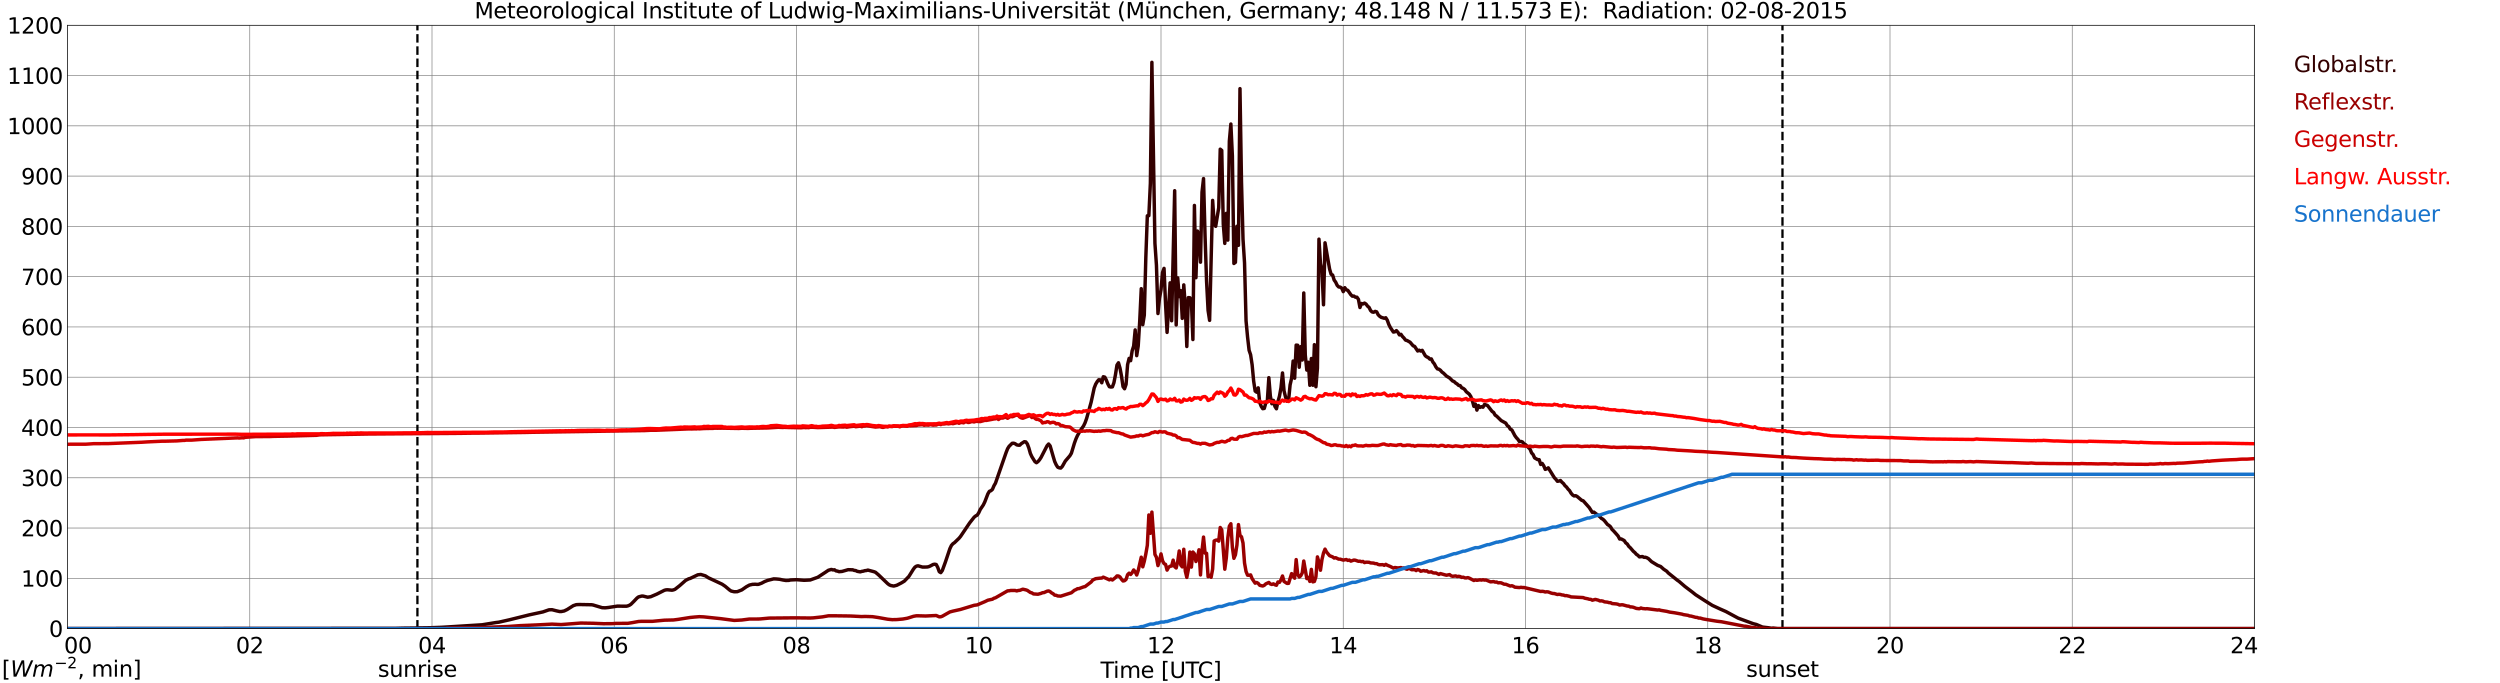 <?xml version="1.0" encoding="utf-8" standalone="no"?>
<!DOCTYPE svg PUBLIC "-//W3C//DTD SVG 1.1//EN"
  "http://www.w3.org/Graphics/SVG/1.1/DTD/svg11.dtd">
<svg xmlns:xlink="http://www.w3.org/1999/xlink" width="1085.4pt" height="296.64pt" viewBox="0 0 1085.4 296.64" xmlns="http://www.w3.org/2000/svg" version="1.1">
 <defs>
  <style type="text/css">*{stroke-linejoin: round; stroke-linecap: butt}</style>
 </defs>
 <g id="figure_1">
  <g id="patch_1">
   <path d="M 0 296.64 
L 1085.4 296.64 
L 1085.4 0 
L 0 0 
z
" style="fill: #ffffff"/>
  </g>
  <g id="axes_1">
   <g id="patch_2">
    <path d="M 29.306 272.909 
L 978.814 272.909 
L 978.814 10.976 
L 29.306 10.976 
z
" style="fill: #ffffff"/>
   </g>
   <g id="patch_3">
    <path d="M 978.814 272.909 
L 978.814 272.909 
L 978.814 10.976 
L 978.814 10.976 
z
" clip-path="url(#pbfabb72c3d)" style="fill: #d3d3d3; opacity: 0.25; stroke: #d3d3d3; stroke-linejoin: miter"/>
   </g>
   <g id="matplotlib.axis_1">
    <g id="xtick_1">
     <g id="line2d_1">
      <path d="M 29.306 272.909 
L 29.306 10.976 
" clip-path="url(#pbfabb72c3d)" style="fill: none; stroke: #808080; stroke-width: 0.3; stroke-linecap: square"/>
     </g>
     <g id="line2d_2"/>
     <g id="text_1">
      <!--    00 -->
      <g transform="translate(18.733 283.627) scale(0.095 -0.095)">
       <defs>
        <path id="DejaVuSans-20" transform="scale(0.016)"/>
        <path id="DejaVuSans-30" d="M 2034 4250 
Q 1547 4250 1301 3770 
Q 1056 3291 1056 2328 
Q 1056 1369 1301 889 
Q 1547 409 2034 409 
Q 2525 409 2770 889 
Q 3016 1369 3016 2328 
Q 3016 3291 2770 3770 
Q 2525 4250 2034 4250 
z
M 2034 4750 
Q 2819 4750 3233 4129 
Q 3647 3509 3647 2328 
Q 3647 1150 3233 529 
Q 2819 -91 2034 -91 
Q 1250 -91 836 529 
Q 422 1150 422 2328 
Q 422 3509 836 4129 
Q 1250 4750 2034 4750 
z
" transform="scale(0.016)"/>
       </defs>
       <use xlink:href="#DejaVuSans-20"/>
       <use xlink:href="#DejaVuSans-20" transform="translate(31.787 0)"/>
       <use xlink:href="#DejaVuSans-20" transform="translate(63.574 0)"/>
       <use xlink:href="#DejaVuSans-30" transform="translate(95.361 0)"/>
       <use xlink:href="#DejaVuSans-30" transform="translate(158.984 0)"/>
      </g>
     </g>
    </g>
    <g id="xtick_2">
     <g id="line2d_3">
      <path d="M 108.431 272.909 
L 108.431 10.976 
" clip-path="url(#pbfabb72c3d)" style="fill: none; stroke: #808080; stroke-width: 0.3; stroke-linecap: square"/>
     </g>
     <g id="line2d_4"/>
     <g id="text_2">
      <!-- 02 -->
      <g transform="translate(102.387 283.627) scale(0.095 -0.095)">
       <defs>
        <path id="DejaVuSans-32" d="M 1228 531 
L 3431 531 
L 3431 0 
L 469 0 
L 469 531 
Q 828 903 1448 1529 
Q 2069 2156 2228 2338 
Q 2531 2678 2651 2914 
Q 2772 3150 2772 3378 
Q 2772 3750 2511 3984 
Q 2250 4219 1831 4219 
Q 1534 4219 1204 4116 
Q 875 4013 500 3803 
L 500 4441 
Q 881 4594 1212 4672 
Q 1544 4750 1819 4750 
Q 2544 4750 2975 4387 
Q 3406 4025 3406 3419 
Q 3406 3131 3298 2873 
Q 3191 2616 2906 2266 
Q 2828 2175 2409 1742 
Q 1991 1309 1228 531 
z
" transform="scale(0.016)"/>
       </defs>
       <use xlink:href="#DejaVuSans-30"/>
       <use xlink:href="#DejaVuSans-32" transform="translate(63.623 0)"/>
      </g>
     </g>
    </g>
    <g id="xtick_3">
     <g id="line2d_5">
      <path d="M 187.557 272.909 
L 187.557 10.976 
" clip-path="url(#pbfabb72c3d)" style="fill: none; stroke: #808080; stroke-width: 0.3; stroke-linecap: square"/>
     </g>
     <g id="line2d_6"/>
     <g id="text_3">
      <!-- 04 -->
      <g transform="translate(181.513 283.627) scale(0.095 -0.095)">
       <defs>
        <path id="DejaVuSans-34" d="M 2419 4116 
L 825 1625 
L 2419 1625 
L 2419 4116 
z
M 2253 4666 
L 3047 4666 
L 3047 1625 
L 3713 1625 
L 3713 1100 
L 3047 1100 
L 3047 0 
L 2419 0 
L 2419 1100 
L 313 1100 
L 313 1709 
L 2253 4666 
z
" transform="scale(0.016)"/>
       </defs>
       <use xlink:href="#DejaVuSans-30"/>
       <use xlink:href="#DejaVuSans-34" transform="translate(63.623 0)"/>
      </g>
     </g>
    </g>
    <g id="xtick_4">
     <g id="line2d_7">
      <path d="M 266.683 272.909 
L 266.683 10.976 
" clip-path="url(#pbfabb72c3d)" style="fill: none; stroke: #808080; stroke-width: 0.3; stroke-linecap: square"/>
     </g>
     <g id="line2d_8"/>
     <g id="text_4">
      <!-- 06 -->
      <g transform="translate(260.638 283.627) scale(0.095 -0.095)">
       <defs>
        <path id="DejaVuSans-36" d="M 2113 2584 
Q 1688 2584 1439 2293 
Q 1191 2003 1191 1497 
Q 1191 994 1439 701 
Q 1688 409 2113 409 
Q 2538 409 2786 701 
Q 3034 994 3034 1497 
Q 3034 2003 2786 2293 
Q 2538 2584 2113 2584 
z
M 3366 4563 
L 3366 3988 
Q 3128 4100 2886 4159 
Q 2644 4219 2406 4219 
Q 1781 4219 1451 3797 
Q 1122 3375 1075 2522 
Q 1259 2794 1537 2939 
Q 1816 3084 2150 3084 
Q 2853 3084 3261 2657 
Q 3669 2231 3669 1497 
Q 3669 778 3244 343 
Q 2819 -91 2113 -91 
Q 1303 -91 875 529 
Q 447 1150 447 2328 
Q 447 3434 972 4092 
Q 1497 4750 2381 4750 
Q 2619 4750 2861 4703 
Q 3103 4656 3366 4563 
z
" transform="scale(0.016)"/>
       </defs>
       <use xlink:href="#DejaVuSans-30"/>
       <use xlink:href="#DejaVuSans-36" transform="translate(63.623 0)"/>
      </g>
     </g>
    </g>
    <g id="xtick_5">
     <g id="line2d_9">
      <path d="M 345.808 272.909 
L 345.808 10.976 
" clip-path="url(#pbfabb72c3d)" style="fill: none; stroke: #808080; stroke-width: 0.3; stroke-linecap: square"/>
     </g>
     <g id="line2d_10"/>
     <g id="text_5">
      <!-- 08 -->
      <g transform="translate(339.764 283.627) scale(0.095 -0.095)">
       <defs>
        <path id="DejaVuSans-38" d="M 2034 2216 
Q 1584 2216 1326 1975 
Q 1069 1734 1069 1313 
Q 1069 891 1326 650 
Q 1584 409 2034 409 
Q 2484 409 2743 651 
Q 3003 894 3003 1313 
Q 3003 1734 2745 1975 
Q 2488 2216 2034 2216 
z
M 1403 2484 
Q 997 2584 770 2862 
Q 544 3141 544 3541 
Q 544 4100 942 4425 
Q 1341 4750 2034 4750 
Q 2731 4750 3128 4425 
Q 3525 4100 3525 3541 
Q 3525 3141 3298 2862 
Q 3072 2584 2669 2484 
Q 3125 2378 3379 2068 
Q 3634 1759 3634 1313 
Q 3634 634 3220 271 
Q 2806 -91 2034 -91 
Q 1263 -91 848 271 
Q 434 634 434 1313 
Q 434 1759 690 2068 
Q 947 2378 1403 2484 
z
M 1172 3481 
Q 1172 3119 1398 2916 
Q 1625 2713 2034 2713 
Q 2441 2713 2670 2916 
Q 2900 3119 2900 3481 
Q 2900 3844 2670 4047 
Q 2441 4250 2034 4250 
Q 1625 4250 1398 4047 
Q 1172 3844 1172 3481 
z
" transform="scale(0.016)"/>
       </defs>
       <use xlink:href="#DejaVuSans-30"/>
       <use xlink:href="#DejaVuSans-38" transform="translate(63.623 0)"/>
      </g>
     </g>
    </g>
    <g id="xtick_6">
     <g id="line2d_11">
      <path d="M 424.934 272.909 
L 424.934 10.976 
" clip-path="url(#pbfabb72c3d)" style="fill: none; stroke: #808080; stroke-width: 0.3; stroke-linecap: square"/>
     </g>
     <g id="line2d_12"/>
     <g id="text_6">
      <!-- 10 -->
      <g transform="translate(418.89 283.627) scale(0.095 -0.095)">
       <defs>
        <path id="DejaVuSans-31" d="M 794 531 
L 1825 531 
L 1825 4091 
L 703 3866 
L 703 4441 
L 1819 4666 
L 2450 4666 
L 2450 531 
L 3481 531 
L 3481 0 
L 794 0 
L 794 531 
z
" transform="scale(0.016)"/>
       </defs>
       <use xlink:href="#DejaVuSans-31"/>
       <use xlink:href="#DejaVuSans-30" transform="translate(63.623 0)"/>
      </g>
     </g>
    </g>
    <g id="xtick_7">
     <g id="line2d_13">
      <path d="M 504.06 272.909 
L 504.06 10.976 
" clip-path="url(#pbfabb72c3d)" style="fill: none; stroke: #808080; stroke-width: 0.3; stroke-linecap: square"/>
     </g>
     <g id="line2d_14"/>
     <g id="text_7">
      <!-- 12 -->
      <g transform="translate(498.015 283.627) scale(0.095 -0.095)">
       <use xlink:href="#DejaVuSans-31"/>
       <use xlink:href="#DejaVuSans-32" transform="translate(63.623 0)"/>
      </g>
     </g>
    </g>
    <g id="xtick_8">
     <g id="line2d_15">
      <path d="M 583.185 272.909 
L 583.185 10.976 
" clip-path="url(#pbfabb72c3d)" style="fill: none; stroke: #808080; stroke-width: 0.3; stroke-linecap: square"/>
     </g>
     <g id="line2d_16"/>
     <g id="text_8">
      <!-- 14 -->
      <g transform="translate(577.141 283.627) scale(0.095 -0.095)">
       <use xlink:href="#DejaVuSans-31"/>
       <use xlink:href="#DejaVuSans-34" transform="translate(63.623 0)"/>
      </g>
     </g>
    </g>
    <g id="xtick_9">
     <g id="line2d_17">
      <path d="M 662.311 272.909 
L 662.311 10.976 
" clip-path="url(#pbfabb72c3d)" style="fill: none; stroke: #808080; stroke-width: 0.3; stroke-linecap: square"/>
     </g>
     <g id="line2d_18"/>
     <g id="text_9">
      <!-- 16 -->
      <g transform="translate(656.267 283.627) scale(0.095 -0.095)">
       <use xlink:href="#DejaVuSans-31"/>
       <use xlink:href="#DejaVuSans-36" transform="translate(63.623 0)"/>
      </g>
     </g>
    </g>
    <g id="xtick_10">
     <g id="line2d_19">
      <path d="M 741.437 272.909 
L 741.437 10.976 
" clip-path="url(#pbfabb72c3d)" style="fill: none; stroke: #808080; stroke-width: 0.3; stroke-linecap: square"/>
     </g>
     <g id="line2d_20"/>
     <g id="text_10">
      <!-- 18 -->
      <g transform="translate(735.392 283.627) scale(0.095 -0.095)">
       <use xlink:href="#DejaVuSans-31"/>
       <use xlink:href="#DejaVuSans-38" transform="translate(63.623 0)"/>
      </g>
     </g>
    </g>
    <g id="xtick_11">
     <g id="line2d_21">
      <path d="M 820.562 272.909 
L 820.562 10.976 
" clip-path="url(#pbfabb72c3d)" style="fill: none; stroke: #808080; stroke-width: 0.3; stroke-linecap: square"/>
     </g>
     <g id="line2d_22"/>
     <g id="text_11">
      <!-- 20 -->
      <g transform="translate(814.518 283.627) scale(0.095 -0.095)">
       <use xlink:href="#DejaVuSans-32"/>
       <use xlink:href="#DejaVuSans-30" transform="translate(63.623 0)"/>
      </g>
     </g>
    </g>
    <g id="xtick_12">
     <g id="line2d_23">
      <path d="M 899.688 272.909 
L 899.688 10.976 
" clip-path="url(#pbfabb72c3d)" style="fill: none; stroke: #808080; stroke-width: 0.3; stroke-linecap: square"/>
     </g>
     <g id="line2d_24"/>
     <g id="text_12">
      <!-- 22 -->
      <g transform="translate(893.644 283.627) scale(0.095 -0.095)">
       <use xlink:href="#DejaVuSans-32"/>
       <use xlink:href="#DejaVuSans-32" transform="translate(63.623 0)"/>
      </g>
     </g>
    </g>
    <g id="xtick_13">
     <g id="line2d_25">
      <path d="M 978.814 272.909 
L 978.814 10.976 
" clip-path="url(#pbfabb72c3d)" style="fill: none; stroke: #808080; stroke-width: 0.3; stroke-linecap: square"/>
     </g>
     <g id="line2d_26"/>
     <g id="text_13">
      <!-- 24    -->
      <g transform="translate(968.241 283.627) scale(0.095 -0.095)">
       <use xlink:href="#DejaVuSans-32"/>
       <use xlink:href="#DejaVuSans-34" transform="translate(63.623 0)"/>
       <use xlink:href="#DejaVuSans-20" transform="translate(127.246 0)"/>
       <use xlink:href="#DejaVuSans-20" transform="translate(159.033 0)"/>
       <use xlink:href="#DejaVuSans-20" transform="translate(190.82 0)"/>
      </g>
     </g>
    </g>
    <g id="text_14">
     <!-- Time [UTC] -->
     <g transform="translate(477.806 294.322) scale(0.095 -0.095)">
      <defs>
       <path id="DejaVuSans-54" d="M -19 4666 
L 3928 4666 
L 3928 4134 
L 2272 4134 
L 2272 0 
L 1638 0 
L 1638 4134 
L -19 4134 
L -19 4666 
z
" transform="scale(0.016)"/>
       <path id="DejaVuSans-69" d="M 603 3500 
L 1178 3500 
L 1178 0 
L 603 0 
L 603 3500 
z
M 603 4863 
L 1178 4863 
L 1178 4134 
L 603 4134 
L 603 4863 
z
" transform="scale(0.016)"/>
       <path id="DejaVuSans-6d" d="M 3328 2828 
Q 3544 3216 3844 3400 
Q 4144 3584 4550 3584 
Q 5097 3584 5394 3201 
Q 5691 2819 5691 2113 
L 5691 0 
L 5113 0 
L 5113 2094 
Q 5113 2597 4934 2840 
Q 4756 3084 4391 3084 
Q 3944 3084 3684 2787 
Q 3425 2491 3425 1978 
L 3425 0 
L 2847 0 
L 2847 2094 
Q 2847 2600 2669 2842 
Q 2491 3084 2119 3084 
Q 1678 3084 1418 2786 
Q 1159 2488 1159 1978 
L 1159 0 
L 581 0 
L 581 3500 
L 1159 3500 
L 1159 2956 
Q 1356 3278 1631 3431 
Q 1906 3584 2284 3584 
Q 2666 3584 2933 3390 
Q 3200 3197 3328 2828 
z
" transform="scale(0.016)"/>
       <path id="DejaVuSans-65" d="M 3597 1894 
L 3597 1613 
L 953 1613 
Q 991 1019 1311 708 
Q 1631 397 2203 397 
Q 2534 397 2845 478 
Q 3156 559 3463 722 
L 3463 178 
Q 3153 47 2828 -22 
Q 2503 -91 2169 -91 
Q 1331 -91 842 396 
Q 353 884 353 1716 
Q 353 2575 817 3079 
Q 1281 3584 2069 3584 
Q 2775 3584 3186 3129 
Q 3597 2675 3597 1894 
z
M 3022 2063 
Q 3016 2534 2758 2815 
Q 2500 3097 2075 3097 
Q 1594 3097 1305 2825 
Q 1016 2553 972 2059 
L 3022 2063 
z
" transform="scale(0.016)"/>
       <path id="DejaVuSans-5b" d="M 550 4863 
L 1875 4863 
L 1875 4416 
L 1125 4416 
L 1125 -397 
L 1875 -397 
L 1875 -844 
L 550 -844 
L 550 4863 
z
" transform="scale(0.016)"/>
       <path id="DejaVuSans-55" d="M 556 4666 
L 1191 4666 
L 1191 1831 
Q 1191 1081 1462 751 
Q 1734 422 2344 422 
Q 2950 422 3222 751 
Q 3494 1081 3494 1831 
L 3494 4666 
L 4128 4666 
L 4128 1753 
Q 4128 841 3676 375 
Q 3225 -91 2344 -91 
Q 1459 -91 1007 375 
Q 556 841 556 1753 
L 556 4666 
z
" transform="scale(0.016)"/>
       <path id="DejaVuSans-43" d="M 4122 4306 
L 4122 3641 
Q 3803 3938 3442 4084 
Q 3081 4231 2675 4231 
Q 1875 4231 1450 3742 
Q 1025 3253 1025 2328 
Q 1025 1406 1450 917 
Q 1875 428 2675 428 
Q 3081 428 3442 575 
Q 3803 722 4122 1019 
L 4122 359 
Q 3791 134 3420 21 
Q 3050 -91 2638 -91 
Q 1578 -91 968 557 
Q 359 1206 359 2328 
Q 359 3453 968 4101 
Q 1578 4750 2638 4750 
Q 3056 4750 3426 4639 
Q 3797 4528 4122 4306 
z
" transform="scale(0.016)"/>
       <path id="DejaVuSans-5d" d="M 1947 4863 
L 1947 -844 
L 622 -844 
L 622 -397 
L 1369 -397 
L 1369 4416 
L 622 4416 
L 622 4863 
L 1947 4863 
z
" transform="scale(0.016)"/>
      </defs>
      <use xlink:href="#DejaVuSans-54"/>
      <use xlink:href="#DejaVuSans-69" transform="translate(57.959 0)"/>
      <use xlink:href="#DejaVuSans-6d" transform="translate(85.742 0)"/>
      <use xlink:href="#DejaVuSans-65" transform="translate(183.154 0)"/>
      <use xlink:href="#DejaVuSans-20" transform="translate(244.678 0)"/>
      <use xlink:href="#DejaVuSans-5b" transform="translate(276.465 0)"/>
      <use xlink:href="#DejaVuSans-55" transform="translate(315.479 0)"/>
      <use xlink:href="#DejaVuSans-54" transform="translate(388.672 0)"/>
      <use xlink:href="#DejaVuSans-43" transform="translate(443.881 0)"/>
      <use xlink:href="#DejaVuSans-5d" transform="translate(513.705 0)"/>
     </g>
    </g>
   </g>
   <g id="matplotlib.axis_2">
    <g id="ytick_1">
     <g id="line2d_27">
      <path d="M 29.306 272.909 
L 978.814 272.909 
" clip-path="url(#pbfabb72c3d)" style="fill: none; stroke: #808080; stroke-width: 0.3; stroke-linecap: square"/>
     </g>
     <g id="line2d_28"/>
     <g id="text_15">
      <!-- 0 -->
      <g transform="translate(21.261 276.518) scale(0.095 -0.095)">
       <use xlink:href="#DejaVuSans-30"/>
      </g>
     </g>
    </g>
    <g id="ytick_2">
     <g id="line2d_29">
      <path d="M 29.306 251.081 
L 978.814 251.081 
" clip-path="url(#pbfabb72c3d)" style="fill: none; stroke: #808080; stroke-width: 0.3; stroke-linecap: square"/>
     </g>
     <g id="line2d_30"/>
     <g id="text_16">
      <!-- 100 -->
      <g transform="translate(9.173 254.69) scale(0.095 -0.095)">
       <use xlink:href="#DejaVuSans-31"/>
       <use xlink:href="#DejaVuSans-30" transform="translate(63.623 0)"/>
       <use xlink:href="#DejaVuSans-30" transform="translate(127.246 0)"/>
      </g>
     </g>
    </g>
    <g id="ytick_3">
     <g id="line2d_31">
      <path d="M 29.306 229.253 
L 978.814 229.253 
" clip-path="url(#pbfabb72c3d)" style="fill: none; stroke: #808080; stroke-width: 0.3; stroke-linecap: square"/>
     </g>
     <g id="line2d_32"/>
     <g id="text_17">
      <!-- 200 -->
      <g transform="translate(9.173 232.863) scale(0.095 -0.095)">
       <use xlink:href="#DejaVuSans-32"/>
       <use xlink:href="#DejaVuSans-30" transform="translate(63.623 0)"/>
       <use xlink:href="#DejaVuSans-30" transform="translate(127.246 0)"/>
      </g>
     </g>
    </g>
    <g id="ytick_4">
     <g id="line2d_33">
      <path d="M 29.306 207.426 
L 978.814 207.426 
" clip-path="url(#pbfabb72c3d)" style="fill: none; stroke: #808080; stroke-width: 0.3; stroke-linecap: square"/>
     </g>
     <g id="line2d_34"/>
     <g id="text_18">
      <!-- 300 -->
      <g transform="translate(9.173 211.035) scale(0.095 -0.095)">
       <defs>
        <path id="DejaVuSans-33" d="M 2597 2516 
Q 3050 2419 3304 2112 
Q 3559 1806 3559 1356 
Q 3559 666 3084 287 
Q 2609 -91 1734 -91 
Q 1441 -91 1130 -33 
Q 819 25 488 141 
L 488 750 
Q 750 597 1062 519 
Q 1375 441 1716 441 
Q 2309 441 2620 675 
Q 2931 909 2931 1356 
Q 2931 1769 2642 2001 
Q 2353 2234 1838 2234 
L 1294 2234 
L 1294 2753 
L 1863 2753 
Q 2328 2753 2575 2939 
Q 2822 3125 2822 3475 
Q 2822 3834 2567 4026 
Q 2313 4219 1838 4219 
Q 1578 4219 1281 4162 
Q 984 4106 628 3988 
L 628 4550 
Q 988 4650 1302 4700 
Q 1616 4750 1894 4750 
Q 2613 4750 3031 4423 
Q 3450 4097 3450 3541 
Q 3450 3153 3228 2886 
Q 3006 2619 2597 2516 
z
" transform="scale(0.016)"/>
       </defs>
       <use xlink:href="#DejaVuSans-33"/>
       <use xlink:href="#DejaVuSans-30" transform="translate(63.623 0)"/>
       <use xlink:href="#DejaVuSans-30" transform="translate(127.246 0)"/>
      </g>
     </g>
    </g>
    <g id="ytick_5">
     <g id="line2d_35">
      <path d="M 29.306 185.598 
L 978.814 185.598 
" clip-path="url(#pbfabb72c3d)" style="fill: none; stroke: #808080; stroke-width: 0.3; stroke-linecap: square"/>
     </g>
     <g id="line2d_36"/>
     <g id="text_19">
      <!-- 400 -->
      <g transform="translate(9.173 189.207) scale(0.095 -0.095)">
       <use xlink:href="#DejaVuSans-34"/>
       <use xlink:href="#DejaVuSans-30" transform="translate(63.623 0)"/>
       <use xlink:href="#DejaVuSans-30" transform="translate(127.246 0)"/>
      </g>
     </g>
    </g>
    <g id="ytick_6">
     <g id="line2d_37">
      <path d="M 29.306 163.77 
L 978.814 163.77 
" clip-path="url(#pbfabb72c3d)" style="fill: none; stroke: #808080; stroke-width: 0.3; stroke-linecap: square"/>
     </g>
     <g id="line2d_38"/>
     <g id="text_20">
      <!-- 500 -->
      <g transform="translate(9.173 167.379) scale(0.095 -0.095)">
       <defs>
        <path id="DejaVuSans-35" d="M 691 4666 
L 3169 4666 
L 3169 4134 
L 1269 4134 
L 1269 2991 
Q 1406 3038 1543 3061 
Q 1681 3084 1819 3084 
Q 2600 3084 3056 2656 
Q 3513 2228 3513 1497 
Q 3513 744 3044 326 
Q 2575 -91 1722 -91 
Q 1428 -91 1123 -41 
Q 819 9 494 109 
L 494 744 
Q 775 591 1075 516 
Q 1375 441 1709 441 
Q 2250 441 2565 725 
Q 2881 1009 2881 1497 
Q 2881 1984 2565 2268 
Q 2250 2553 1709 2553 
Q 1456 2553 1204 2497 
Q 953 2441 691 2322 
L 691 4666 
z
" transform="scale(0.016)"/>
       </defs>
       <use xlink:href="#DejaVuSans-35"/>
       <use xlink:href="#DejaVuSans-30" transform="translate(63.623 0)"/>
       <use xlink:href="#DejaVuSans-30" transform="translate(127.246 0)"/>
      </g>
     </g>
    </g>
    <g id="ytick_7">
     <g id="line2d_39">
      <path d="M 29.306 141.942 
L 978.814 141.942 
" clip-path="url(#pbfabb72c3d)" style="fill: none; stroke: #808080; stroke-width: 0.3; stroke-linecap: square"/>
     </g>
     <g id="line2d_40"/>
     <g id="text_21">
      <!-- 600 -->
      <g transform="translate(9.173 145.551) scale(0.095 -0.095)">
       <use xlink:href="#DejaVuSans-36"/>
       <use xlink:href="#DejaVuSans-30" transform="translate(63.623 0)"/>
       <use xlink:href="#DejaVuSans-30" transform="translate(127.246 0)"/>
      </g>
     </g>
    </g>
    <g id="ytick_8">
     <g id="line2d_41">
      <path d="M 29.306 120.114 
L 978.814 120.114 
" clip-path="url(#pbfabb72c3d)" style="fill: none; stroke: #808080; stroke-width: 0.3; stroke-linecap: square"/>
     </g>
     <g id="line2d_42"/>
     <g id="text_22">
      <!-- 700 -->
      <g transform="translate(9.173 123.724) scale(0.095 -0.095)">
       <defs>
        <path id="DejaVuSans-37" d="M 525 4666 
L 3525 4666 
L 3525 4397 
L 1831 0 
L 1172 0 
L 2766 4134 
L 525 4134 
L 525 4666 
z
" transform="scale(0.016)"/>
       </defs>
       <use xlink:href="#DejaVuSans-37"/>
       <use xlink:href="#DejaVuSans-30" transform="translate(63.623 0)"/>
       <use xlink:href="#DejaVuSans-30" transform="translate(127.246 0)"/>
      </g>
     </g>
    </g>
    <g id="ytick_9">
     <g id="line2d_43">
      <path d="M 29.306 98.287 
L 978.814 98.287 
" clip-path="url(#pbfabb72c3d)" style="fill: none; stroke: #808080; stroke-width: 0.3; stroke-linecap: square"/>
     </g>
     <g id="line2d_44"/>
     <g id="text_23">
      <!-- 800 -->
      <g transform="translate(9.173 101.896) scale(0.095 -0.095)">
       <use xlink:href="#DejaVuSans-38"/>
       <use xlink:href="#DejaVuSans-30" transform="translate(63.623 0)"/>
       <use xlink:href="#DejaVuSans-30" transform="translate(127.246 0)"/>
      </g>
     </g>
    </g>
    <g id="ytick_10">
     <g id="line2d_45">
      <path d="M 29.306 76.459 
L 978.814 76.459 
" clip-path="url(#pbfabb72c3d)" style="fill: none; stroke: #808080; stroke-width: 0.3; stroke-linecap: square"/>
     </g>
     <g id="line2d_46"/>
     <g id="text_24">
      <!-- 900 -->
      <g transform="translate(9.173 80.068) scale(0.095 -0.095)">
       <defs>
        <path id="DejaVuSans-39" d="M 703 97 
L 703 672 
Q 941 559 1184 500 
Q 1428 441 1663 441 
Q 2288 441 2617 861 
Q 2947 1281 2994 2138 
Q 2813 1869 2534 1725 
Q 2256 1581 1919 1581 
Q 1219 1581 811 2004 
Q 403 2428 403 3163 
Q 403 3881 828 4315 
Q 1253 4750 1959 4750 
Q 2769 4750 3195 4129 
Q 3622 3509 3622 2328 
Q 3622 1225 3098 567 
Q 2575 -91 1691 -91 
Q 1453 -91 1209 -44 
Q 966 3 703 97 
z
M 1959 2075 
Q 2384 2075 2632 2365 
Q 2881 2656 2881 3163 
Q 2881 3666 2632 3958 
Q 2384 4250 1959 4250 
Q 1534 4250 1286 3958 
Q 1038 3666 1038 3163 
Q 1038 2656 1286 2365 
Q 1534 2075 1959 2075 
z
" transform="scale(0.016)"/>
       </defs>
       <use xlink:href="#DejaVuSans-39"/>
       <use xlink:href="#DejaVuSans-30" transform="translate(63.623 0)"/>
       <use xlink:href="#DejaVuSans-30" transform="translate(127.246 0)"/>
      </g>
     </g>
    </g>
    <g id="ytick_11">
     <g id="line2d_47">
      <path d="M 29.306 54.631 
L 978.814 54.631 
" clip-path="url(#pbfabb72c3d)" style="fill: none; stroke: #808080; stroke-width: 0.3; stroke-linecap: square"/>
     </g>
     <g id="line2d_48"/>
     <g id="text_25">
      <!-- 1000 -->
      <g transform="translate(3.128 58.24) scale(0.095 -0.095)">
       <use xlink:href="#DejaVuSans-31"/>
       <use xlink:href="#DejaVuSans-30" transform="translate(63.623 0)"/>
       <use xlink:href="#DejaVuSans-30" transform="translate(127.246 0)"/>
       <use xlink:href="#DejaVuSans-30" transform="translate(190.869 0)"/>
      </g>
     </g>
    </g>
    <g id="ytick_12">
     <g id="line2d_49">
      <path d="M 29.306 32.803 
L 978.814 32.803 
" clip-path="url(#pbfabb72c3d)" style="fill: none; stroke: #808080; stroke-width: 0.3; stroke-linecap: square"/>
     </g>
     <g id="line2d_50"/>
     <g id="text_26">
      <!-- 1100 -->
      <g transform="translate(3.128 36.413) scale(0.095 -0.095)">
       <use xlink:href="#DejaVuSans-31"/>
       <use xlink:href="#DejaVuSans-31" transform="translate(63.623 0)"/>
       <use xlink:href="#DejaVuSans-30" transform="translate(127.246 0)"/>
       <use xlink:href="#DejaVuSans-30" transform="translate(190.869 0)"/>
      </g>
     </g>
    </g>
    <g id="ytick_13">
     <g id="line2d_51">
      <path d="M 29.306 10.976 
L 978.814 10.976 
" clip-path="url(#pbfabb72c3d)" style="fill: none; stroke: #808080; stroke-width: 0.3; stroke-linecap: square"/>
     </g>
     <g id="line2d_52"/>
     <g id="text_27">
      <!-- 1200 -->
      <g transform="translate(3.128 14.585) scale(0.095 -0.095)">
       <use xlink:href="#DejaVuSans-31"/>
       <use xlink:href="#DejaVuSans-32" transform="translate(63.623 0)"/>
       <use xlink:href="#DejaVuSans-30" transform="translate(127.246 0)"/>
       <use xlink:href="#DejaVuSans-30" transform="translate(190.869 0)"/>
      </g>
     </g>
    </g>
   </g>
   <g id="line2d_53">
    <path d="M 181.227 272.909 
L 181.227 10.976 
" clip-path="url(#pbfabb72c3d)" style="fill: none; stroke-dasharray: 3.7,1.6; stroke-dashoffset: 0; stroke: #000000"/>
   </g>
   <g id="line2d_54">
    <path d="M 773.878 272.909 
L 773.878 10.976 
" clip-path="url(#pbfabb72c3d)" style="fill: none; stroke-dasharray: 3.7,1.6; stroke-dashoffset: 0; stroke: #000000"/>
   </g>
   <g id="line2d_55">
    <path d="M 29.306 272.909 
L 171.732 272.821 
L 175.029 272.725 
L 180.304 272.667 
L 181.623 272.61 
L 186.898 272.531 
L 191.513 272.357 
L 194.81 272.164 
L 209.317 271.254 
L 215.251 270.285 
L 216.57 270.13 
L 221.186 269.085 
L 228.439 267.284 
L 229.757 266.954 
L 235.692 265.675 
L 238.329 264.765 
L 239.648 264.706 
L 241.626 265.21 
L 242.945 265.5 
L 243.604 265.52 
L 244.923 265.269 
L 246.242 264.63 
L 248.88 262.964 
L 250.198 262.519 
L 251.517 262.46 
L 256.792 262.556 
L 257.451 262.654 
L 261.408 263.835 
L 262.726 263.894 
L 264.045 263.759 
L 268.002 263.158 
L 271.958 263.195 
L 272.617 263.04 
L 273.277 262.77 
L 273.936 262.344 
L 275.255 261.028 
L 276.573 259.633 
L 277.233 259.149 
L 278.552 258.799 
L 279.211 258.799 
L 281.189 259.284 
L 282.508 259.07 
L 285.145 257.948 
L 288.442 256.283 
L 289.102 256.108 
L 289.761 256.049 
L 291.739 256.243 
L 292.399 256.108 
L 293.058 255.855 
L 295.036 254.307 
L 297.674 251.983 
L 298.992 251.304 
L 299.652 251.129 
L 302.949 249.562 
L 304.267 249.407 
L 306.246 250.007 
L 307.564 250.858 
L 310.861 252.389 
L 313.499 253.628 
L 314.818 254.519 
L 316.796 256.184 
L 317.455 256.61 
L 318.774 256.92 
L 320.093 256.883 
L 322.071 256.108 
L 324.049 254.733 
L 325.368 254.015 
L 326.686 253.705 
L 328.005 253.648 
L 328.665 253.724 
L 329.324 253.687 
L 330.643 253.203 
L 331.961 252.504 
L 333.28 251.983 
L 335.918 251.323 
L 337.236 251.382 
L 338.555 251.518 
L 339.874 251.808 
L 341.193 252.022 
L 342.512 251.983 
L 343.171 251.808 
L 345.808 251.673 
L 349.105 251.943 
L 351.743 251.808 
L 355.04 250.627 
L 358.337 248.477 
L 359.655 247.586 
L 360.974 247.218 
L 361.634 247.449 
L 362.293 247.373 
L 362.952 247.857 
L 363.612 247.953 
L 364.271 248.206 
L 365.59 248.088 
L 368.227 247.333 
L 370.206 247.392 
L 370.865 247.643 
L 371.524 247.722 
L 372.184 248.051 
L 373.502 248.283 
L 374.162 248.069 
L 374.821 247.973 
L 375.481 247.759 
L 376.14 247.702 
L 376.799 247.508 
L 379.437 248.206 
L 380.096 248.457 
L 381.415 249.579 
L 385.371 253.377 
L 386.031 253.879 
L 386.69 254.189 
L 388.009 254.443 
L 389.328 254.113 
L 391.306 253.104 
L 392.624 252.312 
L 394.603 250.258 
L 396.581 247.082 
L 397.24 246.229 
L 397.899 245.803 
L 398.559 245.648 
L 400.537 246.211 
L 402.515 246.172 
L 403.175 246.037 
L 403.834 245.764 
L 405.153 245.067 
L 405.812 244.952 
L 406.471 245.087 
L 407.131 246.347 
L 407.79 248.206 
L 408.45 248.612 
L 409.109 247.702 
L 410.428 244.081 
L 412.406 238.192 
L 413.065 236.817 
L 413.725 236.061 
L 414.384 235.616 
L 416.362 233.7 
L 417.022 232.905 
L 420.978 227.036 
L 422.956 224.519 
L 423.615 223.995 
L 424.275 223.628 
L 424.934 222.62 
L 425.593 221.188 
L 426.912 219.23 
L 427.572 217.874 
L 428.89 214.428 
L 429.55 213.304 
L 430.209 213.053 
L 430.869 212.472 
L 431.528 210.922 
L 432.187 209.779 
L 436.803 196.492 
L 437.462 194.807 
L 438.122 193.761 
L 439.44 192.465 
L 440.1 192.425 
L 440.759 192.657 
L 441.419 193.141 
L 442.078 193.277 
L 442.737 193.277 
L 443.397 192.62 
L 444.716 191.766 
L 445.375 191.865 
L 446.034 192.755 
L 446.694 194.536 
L 447.353 196.881 
L 448.012 198.312 
L 449.331 200.425 
L 449.991 200.888 
L 450.65 200.406 
L 451.309 199.631 
L 451.969 198.622 
L 454.606 193.51 
L 455.266 192.775 
L 455.925 193.587 
L 457.244 198.157 
L 457.903 200.366 
L 458.563 201.801 
L 459.222 202.846 
L 459.881 203.117 
L 460.541 203.213 
L 461.2 202.516 
L 462.519 200.172 
L 464.497 197.867 
L 465.156 196.765 
L 466.475 192.386 
L 467.134 190.566 
L 467.794 189.095 
L 469.113 186.79 
L 470.431 184.93 
L 471.091 183.555 
L 471.75 181.715 
L 473.728 174.607 
L 475.047 168.487 
L 475.706 166.782 
L 476.366 165.678 
L 477.025 164.883 
L 477.685 164.923 
L 478.344 166.182 
L 479.003 163.567 
L 479.663 163.742 
L 480.322 165.021 
L 480.981 166.686 
L 481.641 167.887 
L 482.3 168.042 
L 482.96 167.963 
L 483.619 166.162 
L 484.278 162.753 
L 484.938 158.512 
L 485.597 157.505 
L 486.256 159.81 
L 486.916 163.336 
L 487.575 167.867 
L 488.235 168.777 
L 488.894 166.859 
L 489.553 158.317 
L 490.213 155.606 
L 490.872 156.595 
L 491.532 152.334 
L 492.191 150.222 
L 492.85 143.23 
L 493.51 154.406 
L 494.169 150.184 
L 494.828 139.26 
L 495.488 125.333 
L 496.147 140.964 
L 496.807 136.839 
L 497.466 111.912 
L 498.125 93.688 
L 498.785 93.629 
L 499.444 79.587 
L 500.103 27.061 
L 501.422 105.638 
L 502.082 115.146 
L 502.741 136.123 
L 503.4 129.518 
L 504.06 125.838 
L 504.719 118.322 
L 505.379 116.522 
L 506.038 132.037 
L 506.697 144.315 
L 508.016 122.797 
L 508.675 139.26 
L 509.994 82.802 
L 510.654 141.08 
L 511.313 120.647 
L 511.972 128.782 
L 512.632 126.187 
L 513.291 138.234 
L 513.95 123.688 
L 514.61 133.218 
L 515.269 150.435 
L 515.929 129.208 
L 516.588 129.267 
L 517.247 130.603 
L 517.907 147.414 
L 518.566 89.193 
L 519.226 120.571 
L 519.885 100.31 
L 520.544 102.286 
L 521.204 113.83 
L 521.863 83.442 
L 522.522 77.535 
L 523.182 102.364 
L 523.841 122.101 
L 524.501 134.787 
L 525.16 139.085 
L 526.479 87.006 
L 527.138 96.96 
L 527.797 98.258 
L 529.116 90.221 
L 529.776 64.77 
L 530.435 65.314 
L 531.094 97.213 
L 531.754 105.675 
L 532.413 92.642 
L 533.073 104.244 
L 533.732 61.265 
L 534.391 53.848 
L 535.051 67.734 
L 535.71 114.391 
L 536.369 113.887 
L 537.029 98.239 
L 537.688 106.509 
L 538.348 38.487 
L 539.007 78.851 
L 539.666 103.855 
L 540.326 114.121 
L 540.985 139.299 
L 541.644 146.349 
L 542.304 152.081 
L 542.963 154.02 
L 543.623 158.376 
L 544.282 165.427 
L 544.941 169.784 
L 545.601 170.288 
L 546.26 168.389 
L 546.919 174.762 
L 547.579 176.428 
L 548.238 177.434 
L 548.898 177.318 
L 549.557 174.937 
L 550.216 174.199 
L 550.876 163.973 
L 551.535 171.973 
L 552.195 175.284 
L 552.854 173.833 
L 553.513 176.428 
L 554.173 177.473 
L 554.832 174.413 
L 555.491 171.993 
L 556.151 168.332 
L 556.81 161.921 
L 557.47 169.648 
L 558.129 172.399 
L 558.788 174.199 
L 559.448 173.852 
L 560.107 167.112 
L 560.766 164.187 
L 561.426 156.75 
L 562.085 164.207 
L 562.745 149.835 
L 563.404 149.894 
L 564.063 159.442 
L 564.723 150.514 
L 565.382 156.305 
L 566.042 127.193 
L 566.701 154.155 
L 567.36 160.681 
L 568.02 157.292 
L 568.679 167.286 
L 569.338 155.646 
L 569.998 167.267 
L 570.657 149.641 
L 571.317 167.906 
L 571.976 159.83 
L 572.635 103.835 
L 573.295 114.352 
L 573.954 117.801 
L 574.613 132.327 
L 575.273 105.424 
L 577.251 116.792 
L 577.91 119.06 
L 578.57 119.407 
L 579.229 121.577 
L 579.889 122.487 
L 580.548 123.882 
L 581.207 124.578 
L 581.867 124.657 
L 582.526 125.082 
L 583.185 126.613 
L 583.845 124.908 
L 584.504 125.818 
L 585.164 126.052 
L 586.482 127.948 
L 587.142 128.588 
L 587.801 128.531 
L 588.46 129.033 
L 589.12 129.033 
L 589.779 129.963 
L 590.439 133.508 
L 591.098 131.764 
L 591.757 131.958 
L 592.417 131.592 
L 593.076 132.017 
L 593.736 132.908 
L 594.395 133.469 
L 595.054 134.805 
L 595.714 135.444 
L 596.373 135.562 
L 597.032 135.193 
L 597.692 135.387 
L 598.351 136.664 
L 599.011 137.323 
L 599.67 137.769 
L 600.989 138.175 
L 601.648 137.963 
L 602.307 139.028 
L 602.967 140.868 
L 603.626 142.185 
L 604.945 144.16 
L 605.604 144.064 
L 606.264 143.54 
L 606.923 144.276 
L 607.582 145.4 
L 608.242 145.149 
L 608.901 146.096 
L 609.561 146.775 
L 610.22 147.665 
L 610.879 147.84 
L 612.198 148.576 
L 613.517 150.125 
L 614.176 150.396 
L 615.495 152.391 
L 616.154 152.044 
L 616.814 152.411 
L 617.473 152.101 
L 618.792 154.445 
L 619.451 154.947 
L 620.111 155.24 
L 620.77 155.916 
L 621.429 155.82 
L 622.089 157.176 
L 622.748 157.99 
L 623.408 159.287 
L 624.067 160.158 
L 624.726 160.293 
L 625.386 160.758 
L 626.045 161.533 
L 626.705 161.998 
L 628.023 163.296 
L 629.342 164.091 
L 630.661 165.407 
L 631.32 165.658 
L 631.98 166.298 
L 632.639 166.704 
L 633.298 167.343 
L 633.958 167.422 
L 634.617 168.352 
L 635.276 168.622 
L 635.936 169.127 
L 636.595 170.074 
L 637.914 171.139 
L 638.573 172.167 
L 639.233 173.948 
L 639.892 176.408 
L 640.552 175.419 
L 641.211 178.054 
L 641.87 176.079 
L 642.53 176.893 
L 643.189 176.563 
L 643.848 176.795 
L 644.508 175.594 
L 645.827 176.059 
L 647.805 178.615 
L 648.464 179.063 
L 649.123 180.224 
L 649.783 180.669 
L 651.761 182.605 
L 653.739 183.69 
L 654.399 184.775 
L 655.058 185.22 
L 655.717 186.344 
L 656.377 186.654 
L 657.695 189.134 
L 658.355 190.044 
L 659.014 190.74 
L 659.674 191.71 
L 660.333 191.651 
L 660.992 191.884 
L 661.652 192.677 
L 662.311 193.045 
L 664.289 195.001 
L 664.949 196.627 
L 665.608 197.345 
L 666.267 198.797 
L 667.586 199.552 
L 668.246 199.572 
L 668.905 201.646 
L 669.564 201.218 
L 670.224 202.226 
L 670.883 203.776 
L 671.542 203.542 
L 672.202 203.117 
L 674.839 207.397 
L 675.499 208.074 
L 676.158 208.947 
L 676.817 208.868 
L 677.477 208.617 
L 678.136 209.373 
L 678.796 209.934 
L 679.455 210.863 
L 680.114 211.444 
L 680.774 212.337 
L 681.433 212.994 
L 682.092 214.118 
L 682.752 214.893 
L 683.411 215.318 
L 684.071 215.203 
L 684.73 215.55 
L 686.708 217.217 
L 687.368 217.429 
L 690.005 220.393 
L 691.324 222.465 
L 691.983 222.33 
L 694.621 224.364 
L 695.28 225.08 
L 695.939 225.449 
L 696.599 226.086 
L 697.918 227.734 
L 698.577 228.14 
L 699.236 228.74 
L 699.896 229.884 
L 700.555 230.502 
L 701.874 231.975 
L 702.533 232.75 
L 703.193 234.027 
L 703.852 233.97 
L 705.171 234.686 
L 705.83 235.692 
L 706.49 236.177 
L 707.149 237.205 
L 707.808 237.805 
L 709.127 239.353 
L 709.786 239.896 
L 710.446 240.652 
L 711.105 241.097 
L 711.765 241.776 
L 713.083 241.621 
L 713.743 241.968 
L 714.402 241.948 
L 715.062 242.182 
L 715.721 242.568 
L 717.04 243.847 
L 719.677 245.456 
L 720.996 245.958 
L 722.315 247.139 
L 723.633 248.012 
L 724.293 248.748 
L 728.249 251.924 
L 728.909 252.369 
L 731.546 254.635 
L 734.843 257.134 
L 736.162 258.199 
L 740.118 260.755 
L 743.415 262.829 
L 746.712 264.359 
L 749.349 265.52 
L 754.624 268.366 
L 761.218 270.789 
L 762.537 271.117 
L 765.174 272.241 
L 767.812 272.551 
L 769.131 272.782 
L 769.79 272.686 
L 771.768 272.909 
L 978.154 272.909 
L 978.154 272.909 
" clip-path="url(#pbfabb72c3d)" style="fill: none; stroke: #330000; stroke-width: 1.5; stroke-linecap: square"/>
   </g>
   <g id="line2d_56">
    <path d="M 29.306 272.909 
L 193.492 272.909 
L 194.151 272.691 
L 197.448 272.594 
L 202.723 272.536 
L 204.042 272.516 
L 205.36 272.516 
L 209.976 272.42 
L 211.954 272.324 
L 220.526 271.994 
L 225.801 271.625 
L 233.054 271.315 
L 239.648 270.968 
L 243.604 271.16 
L 252.176 270.503 
L 257.451 270.599 
L 262.067 270.794 
L 266.023 270.754 
L 267.342 270.658 
L 272.617 270.619 
L 274.595 270.309 
L 277.233 269.825 
L 278.552 269.748 
L 283.167 269.766 
L 288.442 269.264 
L 292.399 269.165 
L 294.377 268.914 
L 299.652 268.08 
L 301.63 267.888 
L 303.608 267.733 
L 305.586 267.829 
L 312.839 268.585 
L 318.774 269.36 
L 322.071 269.185 
L 325.368 268.759 
L 328.665 268.759 
L 329.983 268.72 
L 333.94 268.353 
L 343.83 268.255 
L 346.468 268.255 
L 351.743 268.314 
L 353.062 268.255 
L 357.018 267.829 
L 359.655 267.365 
L 361.634 267.345 
L 367.568 267.423 
L 369.546 267.461 
L 374.162 267.694 
L 375.481 267.635 
L 378.777 267.733 
L 381.415 268.12 
L 385.371 268.836 
L 387.349 269.03 
L 389.328 268.991 
L 391.965 268.759 
L 393.943 268.41 
L 395.262 268.004 
L 396.581 267.578 
L 397.899 267.345 
L 399.878 267.384 
L 401.856 267.443 
L 406.471 267.229 
L 407.79 267.81 
L 408.45 267.771 
L 409.109 267.539 
L 411.087 266.415 
L 412.406 265.679 
L 413.725 265.33 
L 417.022 264.595 
L 422.956 262.794 
L 424.275 262.619 
L 427.572 261.224 
L 428.89 260.587 
L 430.209 260.295 
L 430.869 260.159 
L 431.528 259.734 
L 432.187 259.539 
L 437.462 256.518 
L 438.122 256.499 
L 438.781 256.363 
L 440.759 256.363 
L 441.419 256.558 
L 442.078 256.363 
L 442.737 256.307 
L 444.056 255.802 
L 445.375 256.093 
L 446.034 256.324 
L 447.353 257.234 
L 448.012 257.409 
L 448.672 257.854 
L 450.65 257.992 
L 451.969 257.623 
L 452.628 257.333 
L 453.287 257.274 
L 454.606 256.673 
L 455.266 256.558 
L 455.925 256.868 
L 456.584 257.429 
L 457.244 257.778 
L 457.903 258.398 
L 458.563 258.454 
L 459.222 258.747 
L 460.541 258.823 
L 465.156 257.352 
L 466.475 256.267 
L 467.134 255.997 
L 467.794 255.588 
L 468.453 255.551 
L 470.431 254.814 
L 471.091 254.678 
L 473.728 252.683 
L 474.388 251.852 
L 475.706 251.232 
L 477.685 250.998 
L 478.344 250.978 
L 479.003 250.572 
L 480.981 251.443 
L 481.641 251.753 
L 482.3 251.406 
L 482.96 251.812 
L 484.278 250.767 
L 484.938 250.051 
L 485.597 250.068 
L 486.256 250.496 
L 486.916 251.502 
L 487.575 252.238 
L 488.235 252.122 
L 488.894 251.561 
L 489.553 249.507 
L 490.213 248.848 
L 490.872 249.411 
L 491.532 248.636 
L 492.191 247.455 
L 492.85 248.211 
L 493.51 249.643 
L 494.169 247.667 
L 495.488 241.916 
L 496.147 246.098 
L 496.807 243.697 
L 497.466 240.521 
L 498.125 236.745 
L 498.785 223.574 
L 499.444 231.534 
L 500.103 222.334 
L 501.422 240.715 
L 502.082 241.972 
L 502.741 245.556 
L 503.4 243.465 
L 504.06 240.481 
L 504.719 243.446 
L 505.379 244.705 
L 506.038 245.033 
L 506.697 247.512 
L 507.357 246.292 
L 508.016 245.827 
L 508.675 245.751 
L 509.335 243.192 
L 509.994 246.021 
L 510.654 246.582 
L 511.313 243.775 
L 511.972 239.205 
L 512.632 245.325 
L 513.291 246.117 
L 513.95 238.467 
L 514.61 247.957 
L 515.269 250.688 
L 515.929 247.242 
L 516.588 239.669 
L 517.247 246.216 
L 517.907 239.669 
L 518.566 240.425 
L 519.226 243.795 
L 519.885 242.11 
L 520.544 238.7 
L 521.204 249.623 
L 521.863 239.03 
L 522.522 233.18 
L 523.182 240.134 
L 523.841 240.23 
L 524.501 250.378 
L 525.16 249.778 
L 525.819 250.631 
L 526.479 247.067 
L 527.138 234.865 
L 527.797 234.536 
L 528.457 234.44 
L 529.116 234.944 
L 529.776 229.015 
L 530.435 230.063 
L 531.754 247.126 
L 532.413 242.265 
L 533.073 233.529 
L 533.732 228.454 
L 534.391 227.389 
L 535.051 237.655 
L 535.71 242.4 
L 536.369 240.87 
L 537.029 236.609 
L 537.688 227.758 
L 538.348 232.444 
L 539.007 233.045 
L 539.666 235.756 
L 540.326 244.452 
L 540.985 248.132 
L 541.644 249.721 
L 542.304 249.758 
L 542.963 249.603 
L 543.623 251.251 
L 544.941 253.187 
L 545.601 252.897 
L 546.26 253.283 
L 546.919 254.117 
L 548.238 254.427 
L 548.898 254.117 
L 549.557 253.497 
L 550.876 252.877 
L 551.535 253.537 
L 552.195 253.748 
L 552.854 253.478 
L 553.513 253.884 
L 554.173 254.098 
L 554.832 252.664 
L 555.491 252.838 
L 556.151 251.753 
L 556.81 250.068 
L 557.47 252.432 
L 558.788 253.303 
L 559.448 253.264 
L 560.766 249.042 
L 561.426 250.186 
L 562.085 251.037 
L 562.745 242.961 
L 563.404 249.333 
L 564.063 250.516 
L 564.723 249.992 
L 565.382 248.732 
L 566.042 243.581 
L 567.36 251.192 
L 568.02 250.668 
L 568.679 252.432 
L 569.338 247.202 
L 569.998 252.626 
L 570.657 252.432 
L 571.317 250.398 
L 571.976 241.78 
L 572.635 244.105 
L 573.295 247.571 
L 573.954 242.885 
L 574.613 240.095 
L 575.273 238.41 
L 575.932 239.669 
L 577.251 241.256 
L 578.57 241.78 
L 579.229 242.282 
L 579.889 242.127 
L 581.207 242.767 
L 581.867 242.767 
L 583.185 243.175 
L 584.504 242.922 
L 585.164 243.31 
L 585.823 243.155 
L 586.482 243.62 
L 587.801 243.155 
L 588.46 243.232 
L 589.779 243.697 
L 590.439 243.64 
L 591.098 243.871 
L 591.757 243.756 
L 592.417 244.258 
L 593.076 244.066 
L 594.395 244.122 
L 595.054 244.395 
L 596.373 244.472 
L 597.032 244.705 
L 597.692 244.705 
L 598.351 245.072 
L 599.011 245.207 
L 600.329 245.15 
L 600.989 245.441 
L 601.648 245.015 
L 602.307 245.401 
L 603.626 245.943 
L 604.945 246.641 
L 605.604 246.39 
L 606.923 246.582 
L 608.242 246.408 
L 608.901 246.661 
L 609.561 246.563 
L 610.22 246.951 
L 610.879 247.145 
L 611.539 246.816 
L 612.198 246.951 
L 612.858 247.357 
L 614.176 247.318 
L 614.836 247.726 
L 615.495 247.242 
L 616.154 247.473 
L 616.814 248.016 
L 618.133 247.706 
L 618.792 247.957 
L 619.451 247.803 
L 620.111 248.366 
L 620.77 248.383 
L 621.429 248.267 
L 622.089 248.676 
L 622.748 248.791 
L 623.408 248.752 
L 624.726 249.392 
L 625.386 249.023 
L 627.364 249.586 
L 628.023 249.741 
L 629.342 249.468 
L 630.001 249.972 
L 630.661 250.206 
L 631.98 250.031 
L 632.639 250.321 
L 633.298 250.206 
L 633.958 250.321 
L 634.617 250.688 
L 635.276 250.572 
L 635.936 250.882 
L 636.595 250.922 
L 637.255 250.767 
L 637.914 250.998 
L 639.892 252.026 
L 640.552 251.773 
L 641.211 251.948 
L 642.53 251.736 
L 643.189 251.852 
L 643.848 251.697 
L 644.508 251.852 
L 645.167 251.812 
L 647.145 252.626 
L 648.464 252.491 
L 649.123 252.742 
L 649.783 252.683 
L 650.442 253.052 
L 651.102 252.993 
L 651.761 253.052 
L 653.08 253.652 
L 653.739 253.652 
L 655.717 254.447 
L 656.377 254.292 
L 657.036 254.543 
L 657.695 254.931 
L 659.674 255.104 
L 660.333 254.969 
L 660.992 255.086 
L 661.652 255.067 
L 668.905 256.789 
L 669.564 256.732 
L 670.224 256.809 
L 670.883 257.023 
L 671.542 256.927 
L 672.202 257.003 
L 673.521 257.507 
L 674.18 257.662 
L 674.839 257.699 
L 676.158 258.107 
L 676.817 258.009 
L 677.477 258.088 
L 678.136 258.302 
L 678.796 258.358 
L 679.455 258.609 
L 680.114 258.592 
L 681.433 258.902 
L 682.092 259.153 
L 687.368 259.443 
L 688.027 259.714 
L 689.346 259.967 
L 690.005 260.179 
L 690.664 260.218 
L 691.324 260.587 
L 692.643 260.238 
L 693.961 260.587 
L 694.621 260.914 
L 695.28 260.858 
L 695.939 260.993 
L 696.599 261.303 
L 697.918 261.438 
L 698.577 261.652 
L 699.236 261.652 
L 699.896 262.039 
L 701.874 262.213 
L 702.533 262.388 
L 703.193 262.698 
L 703.852 262.58 
L 704.511 262.58 
L 706.49 263.123 
L 707.149 263.163 
L 707.808 263.51 
L 708.468 263.51 
L 709.127 263.645 
L 710.446 264.149 
L 711.765 264.304 
L 712.424 263.955 
L 713.083 264.189 
L 714.402 264.324 
L 715.062 264.265 
L 719.677 264.848 
L 720.337 264.769 
L 720.996 264.983 
L 723.633 265.428 
L 724.952 265.758 
L 726.93 266.029 
L 730.227 266.629 
L 730.887 266.843 
L 732.865 267.153 
L 733.524 267.423 
L 734.184 267.48 
L 735.502 267.829 
L 736.162 268.024 
L 736.821 268.063 
L 737.48 268.334 
L 738.14 268.334 
L 739.459 268.72 
L 740.777 268.954 
L 745.393 269.709 
L 747.371 269.94 
L 757.262 271.859 
L 757.921 271.879 
L 760.559 272.4 
L 761.218 272.496 
L 761.878 272.479 
L 763.196 272.845 
L 763.856 272.658 
L 767.153 272.909 
L 978.154 272.909 
L 978.154 272.909 
" clip-path="url(#pbfabb72c3d)" style="fill: none; stroke: #990000; stroke-width: 1.5; stroke-linecap: square"/>
   </g>
   <g id="line2d_57">
    <path d="M 29.306 192.888 
L 30.625 192.86 
L 35.24 192.862 
L 37.218 192.853 
L 39.197 192.727 
L 40.515 192.633 
L 47.109 192.587 
L 61.615 192 
L 64.253 191.84 
L 70.187 191.561 
L 71.506 191.557 
L 76.781 191.419 
L 79.419 191.214 
L 80.078 191.221 
L 80.737 191.092 
L 83.375 191.077 
L 87.331 190.784 
L 103.156 190.107 
L 103.816 190.177 
L 105.135 190.066 
L 105.794 190.114 
L 106.453 189.872 
L 111.069 189.555 
L 117.003 189.531 
L 118.982 189.446 
L 124.916 189.341 
L 137.444 188.992 
L 138.763 188.8 
L 142.06 188.737 
L 153.269 188.558 
L 159.863 188.44 
L 196.788 188.167 
L 200.085 188.134 
L 205.36 188.056 
L 208.657 188.036 
L 227.779 187.759 
L 231.076 187.682 
L 279.87 186.942 
L 282.508 186.809 
L 284.486 186.82 
L 298.992 186.222 
L 300.311 186.246 
L 301.63 186.183 
L 302.289 186.222 
L 302.949 186.124 
L 303.608 186.191 
L 305.586 186.056 
L 308.224 186.002 
L 309.543 185.999 
L 310.202 185.899 
L 311.521 185.927 
L 313.499 185.892 
L 320.752 186.021 
L 322.071 185.936 
L 324.708 185.997 
L 326.027 185.94 
L 333.28 185.805 
L 337.896 185.504 
L 339.874 185.598 
L 340.533 185.537 
L 342.512 185.617 
L 347.787 185.727 
L 349.105 185.589 
L 349.765 185.681 
L 350.424 185.626 
L 351.083 185.685 
L 351.743 185.506 
L 353.062 185.513 
L 355.04 185.646 
L 361.634 185.43 
L 362.293 185.576 
L 364.271 185.342 
L 366.249 185.406 
L 366.909 185.262 
L 367.568 185.489 
L 368.887 185.259 
L 370.865 185.048 
L 371.524 185.27 
L 373.502 185.011 
L 374.162 185.259 
L 374.821 184.969 
L 375.481 185 
L 376.14 184.808 
L 380.096 185.419 
L 382.074 185.235 
L 382.734 185.467 
L 383.393 185.565 
L 384.712 185.22 
L 385.371 185.375 
L 386.031 185.104 
L 387.349 185.22 
L 388.009 184.945 
L 388.668 185.078 
L 389.987 185.052 
L 390.646 185.297 
L 391.306 184.997 
L 391.965 184.915 
L 393.943 185.05 
L 394.603 184.784 
L 395.262 184.864 
L 397.899 184.749 
L 398.559 184.522 
L 400.537 184.371 
L 401.196 184.644 
L 401.856 184.506 
L 403.175 184.576 
L 403.834 184.334 
L 405.153 184.596 
L 405.812 184.504 
L 406.471 184.537 
L 407.131 184.229 
L 407.79 184.12 
L 408.45 184.354 
L 409.109 184.044 
L 409.768 184.096 
L 411.087 183.886 
L 411.746 184.035 
L 413.065 183.808 
L 413.725 183.95 
L 415.703 183.467 
L 416.362 183.78 
L 417.022 183.48 
L 417.681 183.441 
L 418.34 183.587 
L 419 183.171 
L 419.659 183.166 
L 420.318 183.437 
L 420.978 183.35 
L 421.637 183.101 
L 422.297 183.05 
L 422.956 183.214 
L 423.615 182.915 
L 425.593 183.044 
L 426.912 182.692 
L 427.572 182.496 
L 428.231 182.527 
L 430.209 182.166 
L 431.528 181.894 
L 432.187 181.839 
L 432.847 181.584 
L 433.506 182.129 
L 434.165 181.625 
L 434.825 181.499 
L 435.484 181.496 
L 436.144 181.189 
L 436.803 181.215 
L 437.462 181.608 
L 438.781 180.765 
L 439.44 180.951 
L 440.1 180.741 
L 440.759 180.411 
L 441.419 180.219 
L 442.078 180.37 
L 442.737 181.055 
L 443.397 181.424 
L 444.056 181.603 
L 446.034 180.835 
L 446.694 180.59 
L 447.353 180.479 
L 448.012 181.287 
L 448.672 180.759 
L 449.331 181.658 
L 449.991 182.077 
L 450.65 182.068 
L 451.969 182.682 
L 452.628 183.644 
L 453.287 183.428 
L 453.947 183.411 
L 454.606 183.066 
L 455.266 183.168 
L 455.925 183.64 
L 456.584 183.422 
L 457.244 183.321 
L 457.903 183.476 
L 458.563 184.028 
L 459.222 183.895 
L 459.881 184.116 
L 460.541 184.799 
L 461.2 184.744 
L 462.519 185.242 
L 463.838 185.331 
L 464.497 185.397 
L 465.156 185.879 
L 465.816 186.567 
L 467.134 187.222 
L 468.453 187.215 
L 469.772 187.239 
L 470.431 187.106 
L 471.091 187.215 
L 471.75 187.027 
L 472.409 187.095 
L 473.069 187.012 
L 475.047 187.303 
L 475.706 187.209 
L 476.366 187.25 
L 477.025 187.115 
L 477.685 187.235 
L 479.003 186.966 
L 479.663 186.99 
L 480.322 186.846 
L 482.3 186.958 
L 482.96 187.392 
L 484.938 187.833 
L 485.597 187.842 
L 486.916 188.35 
L 487.575 188.431 
L 488.235 188.852 
L 489.553 189.315 
L 490.872 189.78 
L 492.85 189.498 
L 493.51 189.226 
L 494.169 189.341 
L 494.828 188.994 
L 495.488 188.961 
L 496.147 189.228 
L 497.466 188.815 
L 498.785 188.571 
L 500.103 187.829 
L 500.763 187.778 
L 501.422 187.447 
L 502.741 187.796 
L 503.4 187.313 
L 504.719 187.595 
L 505.379 187.46 
L 506.038 187.545 
L 506.697 188.082 
L 508.016 188.381 
L 508.675 188.51 
L 509.335 188.905 
L 509.994 188.887 
L 510.654 189.241 
L 511.313 190.024 
L 511.972 189.968 
L 513.291 190.788 
L 516.588 191.133 
L 517.247 191.688 
L 517.907 192.083 
L 518.566 192.131 
L 519.885 192.515 
L 520.544 192.506 
L 521.204 192.818 
L 521.863 192.46 
L 523.182 192.467 
L 525.16 193.194 
L 526.479 192.958 
L 527.138 192.515 
L 528.457 192.043 
L 529.116 192.092 
L 530.435 191.568 
L 531.754 191.895 
L 532.413 191.686 
L 533.073 191.216 
L 533.732 191.162 
L 534.391 190.417 
L 535.051 190.289 
L 535.71 190.666 
L 537.029 190.697 
L 537.688 189.787 
L 538.348 189.479 
L 539.007 189.612 
L 540.985 189.051 
L 541.644 189.06 
L 543.623 188.403 
L 544.282 188.18 
L 546.26 188.184 
L 546.919 187.853 
L 547.579 187.977 
L 548.238 187.925 
L 548.898 187.558 
L 549.557 187.706 
L 550.876 187.346 
L 551.535 187.571 
L 552.195 187.32 
L 552.854 187.466 
L 554.832 187.124 
L 555.491 187.209 
L 558.129 186.715 
L 559.448 187.058 
L 560.766 186.779 
L 561.426 186.663 
L 562.745 186.875 
L 564.063 187.276 
L 565.382 187.704 
L 566.042 187.575 
L 566.701 187.636 
L 567.36 188.001 
L 568.02 188.56 
L 568.679 188.75 
L 569.998 189.439 
L 571.317 190.426 
L 571.976 190.743 
L 572.635 190.93 
L 573.954 191.779 
L 574.613 192.19 
L 575.273 192.238 
L 575.932 192.814 
L 577.251 193.104 
L 577.91 193.434 
L 578.57 193.344 
L 579.229 193.131 
L 579.889 193.111 
L 580.548 193.386 
L 581.867 193.427 
L 582.526 193.626 
L 583.185 193.635 
L 583.845 193.844 
L 584.504 193.416 
L 585.164 193.949 
L 585.823 193.624 
L 586.482 193.98 
L 587.142 193.388 
L 587.801 193.392 
L 588.46 193.15 
L 589.12 193.508 
L 589.779 193.589 
L 591.098 193.591 
L 591.757 193.702 
L 593.076 193.336 
L 593.736 193.482 
L 595.054 193.486 
L 595.714 193.349 
L 597.692 193.451 
L 598.351 193.414 
L 600.329 192.816 
L 600.989 192.762 
L 601.648 193.063 
L 602.967 193.323 
L 603.626 193.041 
L 604.286 193.196 
L 606.264 193.408 
L 606.923 193.157 
L 608.242 193.013 
L 608.901 193.443 
L 610.22 193.408 
L 610.879 193.22 
L 612.198 193.268 
L 612.858 193.53 
L 613.517 193.412 
L 614.176 193.731 
L 615.495 193.392 
L 619.451 193.495 
L 620.111 193.571 
L 621.429 193.377 
L 622.089 193.619 
L 622.748 193.412 
L 624.067 193.705 
L 624.726 193.716 
L 625.386 193.421 
L 626.045 193.36 
L 626.705 193.447 
L 627.364 193.783 
L 628.023 193.755 
L 628.683 193.519 
L 630.001 193.737 
L 630.661 193.879 
L 631.98 193.554 
L 633.298 193.731 
L 634.617 193.908 
L 635.276 193.903 
L 635.936 193.552 
L 637.255 193.569 
L 637.914 193.785 
L 638.573 193.449 
L 639.892 193.388 
L 640.552 193.519 
L 641.211 193.338 
L 641.87 193.517 
L 643.189 193.434 
L 643.848 193.681 
L 644.508 193.77 
L 645.167 193.604 
L 645.827 193.796 
L 647.145 193.576 
L 650.442 193.635 
L 651.102 193.408 
L 651.761 193.377 
L 652.42 193.606 
L 653.08 193.384 
L 653.739 193.556 
L 654.399 193.377 
L 655.058 193.613 
L 656.377 193.515 
L 657.036 193.44 
L 658.355 193.637 
L 659.014 193.203 
L 659.674 193.486 
L 663.63 193.82 
L 664.289 193.689 
L 665.608 193.927 
L 666.267 193.713 
L 668.246 193.947 
L 670.224 193.827 
L 672.202 193.853 
L 673.521 194.091 
L 674.839 193.742 
L 676.817 193.87 
L 677.477 193.89 
L 678.796 193.683 
L 684.071 193.711 
L 684.73 193.585 
L 686.708 193.901 
L 688.027 193.757 
L 689.346 193.724 
L 690.005 193.842 
L 690.664 193.67 
L 691.983 193.702 
L 692.643 193.79 
L 693.302 193.654 
L 695.28 193.973 
L 695.939 193.844 
L 699.896 194.224 
L 700.555 194.104 
L 701.874 194.285 
L 705.83 194.15 
L 706.49 194.303 
L 707.149 194.17 
L 709.786 194.266 
L 711.765 194.318 
L 712.424 194.231 
L 713.743 194.421 
L 716.38 194.388 
L 717.04 194.538 
L 718.358 194.565 
L 720.337 194.827 
L 723.633 195.027 
L 724.293 195.163 
L 726.93 195.298 
L 728.249 195.464 
L 729.568 195.521 
L 734.184 195.78 
L 736.162 195.935 
L 739.459 196.073 
L 743.415 196.357 
L 745.393 196.446 
L 774.406 198.402 
L 775.065 198.293 
L 775.725 198.443 
L 776.384 198.4 
L 777.703 198.592 
L 779.681 198.64 
L 781 198.758 
L 782.978 198.889 
L 787.593 199.116 
L 790.231 199.192 
L 792.209 199.345 
L 794.847 199.375 
L 796.825 199.535 
L 797.484 199.437 
L 799.462 199.506 
L 800.781 199.458 
L 801.44 199.554 
L 802.759 199.53 
L 804.078 199.594 
L 804.737 199.771 
L 806.056 199.592 
L 806.715 199.718 
L 808.034 199.666 
L 809.353 199.795 
L 810.012 199.744 
L 810.672 199.864 
L 815.287 199.792 
L 816.606 199.921 
L 825.178 199.971 
L 826.497 200.109 
L 828.475 200.113 
L 829.134 200.281 
L 833.091 200.307 
L 834.409 200.321 
L 835.728 200.371 
L 837.706 200.482 
L 839.025 200.515 
L 842.981 200.48 
L 843.641 200.526 
L 844.3 200.432 
L 844.959 200.524 
L 845.619 200.399 
L 847.597 200.447 
L 851.553 200.467 
L 852.213 200.369 
L 853.531 200.51 
L 855.51 200.399 
L 856.828 200.526 
L 858.147 200.384 
L 860.785 200.478 
L 871.994 200.853 
L 873.313 200.827 
L 875.291 200.923 
L 880.566 201.119 
L 881.885 201.006 
L 883.863 201.181 
L 887.16 201.189 
L 889.797 201.244 
L 895.072 201.283 
L 902.985 201.329 
L 903.644 201.237 
L 906.282 201.351 
L 907.601 201.327 
L 910.898 201.419 
L 912.216 201.364 
L 914.194 201.36 
L 916.832 201.484 
L 918.151 201.342 
L 919.469 201.475 
L 921.448 201.434 
L 922.766 201.521 
L 932.657 201.598 
L 933.316 201.464 
L 935.295 201.519 
L 936.613 201.41 
L 937.273 201.379 
L 937.932 201.231 
L 938.592 201.377 
L 939.251 201.37 
L 939.91 201.25 
L 941.229 201.318 
L 943.867 201.178 
L 944.526 201.233 
L 945.185 201.104 
L 947.823 201.047 
L 955.076 200.495 
L 956.395 200.456 
L 957.054 200.314 
L 957.714 200.301 
L 958.373 200.177 
L 959.032 200.266 
L 960.351 200.109 
L 964.967 199.786 
L 968.264 199.616 
L 970.901 199.53 
L 972.22 199.402 
L 973.539 199.33 
L 975.517 199.341 
L 978.154 199.164 
L 978.154 199.164 
" clip-path="url(#pbfabb72c3d)" style="fill: none; stroke: #cc0000; stroke-width: 1.5; stroke-linecap: square"/>
   </g>
   <g id="line2d_58">
    <path d="M 29.306 188.822 
L 31.284 188.82 
L 41.834 188.813 
L 46.45 188.837 
L 49.747 188.798 
L 57.659 188.715 
L 64.253 188.606 
L 72.166 188.505 
L 102.497 188.494 
L 105.135 188.575 
L 114.366 188.529 
L 126.235 188.483 
L 126.894 188.394 
L 128.213 188.47 
L 128.872 188.374 
L 132.169 188.376 
L 138.763 188.355 
L 139.422 188.265 
L 141.4 188.335 
L 143.379 188.252 
L 144.697 188.145 
L 148.654 188.178 
L 149.313 188.132 
L 149.972 188.211 
L 150.632 188.042 
L 151.291 188.121 
L 151.951 188.027 
L 153.269 188.093 
L 155.247 187.992 
L 155.907 188.04 
L 156.566 187.953 
L 157.885 188.005 
L 167.776 187.994 
L 169.094 187.988 
L 173.71 187.968 
L 175.029 187.94 
L 177.666 187.929 
L 180.304 187.892 
L 183.601 187.853 
L 185.579 187.763 
L 187.557 187.805 
L 204.701 187.684 
L 211.295 187.663 
L 214.592 187.554 
L 219.207 187.538 
L 221.845 187.447 
L 242.945 187.043 
L 244.923 187.06 
L 245.583 186.984 
L 246.242 187.043 
L 246.901 186.977 
L 247.561 187.034 
L 248.22 186.949 
L 248.88 187.019 
L 250.858 186.881 
L 260.089 186.794 
L 262.067 186.897 
L 262.726 186.914 
L 263.386 186.776 
L 266.683 186.875 
L 268.002 186.772 
L 269.98 186.648 
L 271.298 186.672 
L 271.958 186.595 
L 272.617 186.656 
L 275.914 186.486 
L 277.892 186.355 
L 280.53 186.089 
L 281.849 186.036 
L 285.805 186.159 
L 286.464 186.154 
L 287.783 185.958 
L 289.102 185.829 
L 291.08 185.849 
L 295.696 185.452 
L 296.355 185.552 
L 297.014 185.379 
L 299.652 185.456 
L 301.63 185.331 
L 302.289 185.467 
L 304.927 185.351 
L 305.586 185.126 
L 306.246 185.194 
L 307.564 185.078 
L 308.224 185.246 
L 308.883 185.253 
L 309.543 185.148 
L 313.499 185.157 
L 314.158 185.408 
L 314.818 185.39 
L 315.477 185.528 
L 317.455 185.478 
L 318.774 185.565 
L 322.071 185.353 
L 323.39 185.51 
L 325.368 185.364 
L 328.005 185.425 
L 328.665 185.318 
L 329.324 185.382 
L 330.643 185.2 
L 331.302 185.148 
L 332.621 185.238 
L 333.94 185.07 
L 334.599 184.845 
L 337.236 184.698 
L 339.874 185.054 
L 341.193 185.094 
L 341.852 185.255 
L 343.171 185.126 
L 344.49 185.039 
L 347.787 185.107 
L 348.446 184.893 
L 351.083 185.104 
L 352.402 184.799 
L 353.721 185.122 
L 354.38 185.076 
L 355.04 185.238 
L 356.359 185.148 
L 357.018 185.011 
L 359.655 184.917 
L 360.974 184.668 
L 362.293 185.013 
L 363.612 184.982 
L 364.271 184.685 
L 364.93 184.823 
L 365.59 184.688 
L 366.909 184.602 
L 367.568 184.77 
L 370.865 184.408 
L 371.524 184.729 
L 372.843 184.591 
L 374.162 184.426 
L 374.821 184.369 
L 375.481 184.456 
L 376.14 184.323 
L 376.799 184.351 
L 378.777 184.746 
L 380.756 184.936 
L 381.415 184.751 
L 383.393 185.061 
L 385.371 185.142 
L 386.031 184.987 
L 386.69 185.07 
L 387.349 185.028 
L 388.009 184.847 
L 390.646 184.969 
L 391.965 184.722 
L 393.943 184.76 
L 394.603 184.511 
L 395.921 184.336 
L 397.24 183.937 
L 397.899 184.013 
L 399.218 183.823 
L 399.878 183.915 
L 400.537 183.869 
L 401.856 184.041 
L 403.175 184.033 
L 405.812 184 
L 406.471 184.015 
L 407.79 183.714 
L 408.45 183.908 
L 409.768 183.707 
L 411.087 183.441 
L 411.746 183.629 
L 415.043 182.885 
L 416.362 183.12 
L 417.022 182.821 
L 418.34 182.815 
L 419 182.57 
L 419.659 182.45 
L 420.318 182.583 
L 422.956 182.4 
L 424.275 182.145 
L 424.934 182.162 
L 426.253 181.688 
L 426.912 181.861 
L 427.572 181.623 
L 428.89 181.612 
L 429.55 181.28 
L 430.209 181.315 
L 431.528 181.02 
L 432.187 181.143 
L 432.847 180.634 
L 433.506 180.948 
L 434.165 180.87 
L 434.825 180.957 
L 435.484 180.859 
L 436.803 179.995 
L 437.462 180.774 
L 438.122 180.791 
L 438.781 180.263 
L 439.44 180.272 
L 440.1 179.947 
L 440.759 179.986 
L 442.078 179.829 
L 442.737 180.628 
L 444.716 180.612 
L 445.375 180.481 
L 446.694 179.912 
L 447.353 180.169 
L 448.012 180.261 
L 448.672 180.08 
L 449.991 180.721 
L 450.65 180.499 
L 451.309 180.429 
L 451.969 180.473 
L 452.628 180.931 
L 453.947 179.809 
L 454.606 179.445 
L 455.266 179.431 
L 455.925 179.942 
L 456.584 179.643 
L 457.244 179.951 
L 457.903 179.912 
L 458.563 180.193 
L 459.222 179.905 
L 459.881 180.261 
L 460.541 180.132 
L 461.2 179.883 
L 461.859 180.093 
L 462.519 180.071 
L 463.178 179.844 
L 464.497 179.682 
L 465.156 179.257 
L 465.816 179.015 
L 466.475 178.606 
L 467.134 178.836 
L 467.794 178.905 
L 468.453 178.75 
L 469.772 178.932 
L 470.431 178.39 
L 471.091 178.48 
L 471.75 178.253 
L 472.409 178.475 
L 473.069 178.141 
L 473.728 178.425 
L 474.388 178.458 
L 475.047 178.665 
L 475.706 178.008 
L 476.366 177.875 
L 477.025 177.294 
L 478.344 177.899 
L 479.003 177.67 
L 479.663 177.869 
L 480.322 177.415 
L 480.981 177.687 
L 481.641 177.312 
L 482.3 177.932 
L 482.96 178 
L 483.619 177.482 
L 484.278 177.388 
L 484.938 177.722 
L 485.597 176.995 
L 486.256 177.172 
L 487.575 176.945 
L 488.235 177.347 
L 488.894 177.589 
L 489.553 177.017 
L 490.213 176.816 
L 490.872 176.474 
L 491.532 176.515 
L 493.51 176.192 
L 494.169 176.21 
L 494.828 175.553 
L 495.488 175.54 
L 496.147 176.116 
L 496.807 175.598 
L 497.466 174.928 
L 498.125 174.448 
L 498.785 173.503 
L 500.103 171.056 
L 500.763 171.122 
L 502.082 172.665 
L 502.741 174.276 
L 503.4 173.407 
L 504.06 173.224 
L 504.719 173.455 
L 505.379 173.534 
L 506.038 173.311 
L 506.697 174.06 
L 507.357 173.885 
L 508.016 173.235 
L 508.675 173.577 
L 509.335 173.547 
L 509.994 172.927 
L 510.654 174.036 
L 511.313 174.066 
L 511.972 173.68 
L 512.632 174.575 
L 513.291 174.383 
L 513.95 173.263 
L 514.61 173.697 
L 515.269 173.802 
L 515.929 173.59 
L 516.588 172.946 
L 517.247 173.811 
L 517.907 173.451 
L 518.566 172.645 
L 519.226 172.879 
L 519.885 172.719 
L 520.544 172.732 
L 521.204 173.392 
L 521.863 172.492 
L 522.522 172.233 
L 523.182 172.169 
L 523.841 172.689 
L 524.501 173.874 
L 525.16 173.651 
L 525.819 173.097 
L 526.479 173.125 
L 527.138 171.578 
L 528.457 170.255 
L 529.116 170.847 
L 529.776 170.17 
L 531.094 170.812 
L 531.754 172.025 
L 532.413 171.464 
L 533.073 170.183 
L 533.732 169.567 
L 534.391 168.472 
L 535.051 169.74 
L 535.71 171.434 
L 536.369 171.532 
L 537.029 170.825 
L 537.688 168.987 
L 538.348 169.201 
L 539.666 170.2 
L 540.326 171.549 
L 540.985 171.521 
L 542.304 172.706 
L 542.963 172.785 
L 543.623 173.023 
L 544.282 173.383 
L 544.941 174.215 
L 545.601 174.204 
L 546.26 174.49 
L 546.919 174.14 
L 547.579 174.614 
L 548.238 174.697 
L 549.557 174.402 
L 550.216 174.618 
L 550.876 174.099 
L 552.854 174.549 
L 554.832 174.747 
L 555.491 175.103 
L 556.151 174.171 
L 556.81 173.695 
L 557.47 174.149 
L 558.129 173.913 
L 559.448 174.315 
L 560.107 173.892 
L 560.766 173.278 
L 561.426 173.259 
L 562.085 173.627 
L 562.745 172.698 
L 564.063 173.331 
L 564.723 173.732 
L 565.382 173.315 
L 566.042 172.257 
L 566.701 172.084 
L 567.36 172.643 
L 568.679 173.158 
L 569.338 173.027 
L 570.657 173.56 
L 571.317 173.693 
L 572.635 171.776 
L 573.954 172.023 
L 574.613 171.757 
L 575.273 170.914 
L 575.932 171.006 
L 576.592 171.392 
L 577.251 171.296 
L 578.57 171.46 
L 579.229 170.759 
L 579.889 170.836 
L 580.548 171.558 
L 581.207 171.211 
L 581.867 171.29 
L 582.526 172.03 
L 583.185 171.923 
L 583.845 172.054 
L 584.504 171.239 
L 585.164 171.307 
L 585.823 171.215 
L 586.482 171.842 
L 587.142 171.019 
L 587.801 171.373 
L 588.46 171.148 
L 589.12 172.145 
L 589.779 171.877 
L 590.439 172.115 
L 591.098 171.783 
L 591.757 171.855 
L 592.417 171.737 
L 593.076 171.316 
L 593.736 171.558 
L 595.054 171.019 
L 595.714 170.997 
L 596.373 171.573 
L 597.032 171.438 
L 597.692 171.043 
L 599.011 171.2 
L 599.67 171.207 
L 600.989 170.644 
L 602.307 171.798 
L 602.967 171.844 
L 603.626 171.504 
L 604.286 171.814 
L 604.945 171.327 
L 606.264 171.774 
L 606.923 171.076 
L 608.242 171.283 
L 608.901 172.156 
L 609.561 172.134 
L 610.22 172.412 
L 610.879 172.032 
L 613.517 172.128 
L 614.176 172.658 
L 614.836 172.158 
L 615.495 172.126 
L 616.154 172.425 
L 616.814 172.095 
L 617.473 172.449 
L 618.133 172.545 
L 618.792 172.283 
L 619.451 172.772 
L 620.77 172.412 
L 622.089 172.682 
L 622.748 172.593 
L 623.408 172.656 
L 624.067 172.905 
L 624.726 172.933 
L 625.386 172.737 
L 626.045 172.715 
L 626.705 172.935 
L 627.364 173.407 
L 628.023 173.361 
L 628.683 172.855 
L 629.342 173.324 
L 630.001 173.189 
L 630.661 173.368 
L 631.98 173.197 
L 633.958 173.307 
L 634.617 173.61 
L 636.595 173.021 
L 637.255 173.641 
L 637.914 173.429 
L 638.573 173.499 
L 639.233 173.311 
L 640.552 173.861 
L 643.189 173.601 
L 643.848 173.944 
L 645.167 174.101 
L 647.145 173.608 
L 647.805 173.854 
L 648.464 174.402 
L 649.123 174.012 
L 649.783 174.215 
L 650.442 174.267 
L 651.102 173.846 
L 651.761 173.643 
L 652.42 173.985 
L 653.08 173.647 
L 653.739 174.265 
L 654.399 173.911 
L 655.058 174.282 
L 656.377 173.972 
L 657.036 174.073 
L 657.695 173.948 
L 658.355 174.308 
L 659.014 173.99 
L 660.992 175.118 
L 661.652 175.061 
L 662.311 175.151 
L 662.97 174.819 
L 663.63 174.937 
L 664.289 175.31 
L 664.949 175.105 
L 665.608 175.644 
L 666.267 175.622 
L 666.927 175.747 
L 667.586 175.631 
L 668.246 175.681 
L 668.905 175.577 
L 669.564 175.801 
L 670.224 175.66 
L 671.542 175.819 
L 672.861 175.812 
L 673.521 175.904 
L 674.18 175.867 
L 674.839 175.496 
L 675.499 175.71 
L 676.158 175.686 
L 676.817 176.129 
L 677.477 176.09 
L 678.136 176.306 
L 678.796 175.825 
L 679.455 175.847 
L 680.114 176.199 
L 680.774 176.111 
L 681.433 176.354 
L 682.752 176.369 
L 684.071 176.784 
L 684.73 176.522 
L 685.389 176.635 
L 686.049 176.576 
L 686.708 176.838 
L 687.368 176.836 
L 688.027 176.635 
L 688.686 176.784 
L 689.346 176.642 
L 690.005 176.895 
L 692.643 176.825 
L 693.302 176.978 
L 693.961 177.255 
L 694.621 177.264 
L 695.28 177.452 
L 695.939 177.266 
L 697.258 177.661 
L 697.918 177.609 
L 698.577 177.836 
L 699.896 177.934 
L 701.215 177.921 
L 701.874 178.152 
L 703.193 178.268 
L 704.511 178.192 
L 705.83 178.403 
L 706.49 178.576 
L 707.149 178.541 
L 710.446 179.034 
L 711.105 178.918 
L 711.765 179.036 
L 712.424 178.853 
L 713.083 179.174 
L 713.743 179.351 
L 714.402 179.353 
L 715.062 179.209 
L 715.721 179.368 
L 716.38 179.3 
L 717.04 179.49 
L 718.358 179.381 
L 719.018 179.641 
L 725.612 180.42 
L 726.271 180.435 
L 726.93 180.656 
L 727.59 180.632 
L 728.249 180.822 
L 729.568 180.918 
L 730.887 181.121 
L 731.546 181.16 
L 732.205 181.363 
L 732.865 181.306 
L 735.502 181.688 
L 738.14 182.169 
L 741.437 182.605 
L 742.096 182.568 
L 743.415 182.895 
L 744.074 182.85 
L 744.734 182.987 
L 746.712 182.926 
L 748.69 183.417 
L 749.349 183.413 
L 750.009 183.716 
L 751.987 184.035 
L 752.646 184.242 
L 753.306 184.286 
L 754.624 184.557 
L 755.284 184.474 
L 755.943 184.238 
L 756.602 184.644 
L 761.218 185.606 
L 761.878 185.246 
L 762.537 185.696 
L 763.196 185.967 
L 764.515 186.137 
L 765.174 186.353 
L 765.834 186.165 
L 766.493 186.436 
L 767.812 186.58 
L 768.471 186.737 
L 769.131 186.432 
L 769.79 186.678 
L 770.449 186.691 
L 771.109 186.934 
L 771.768 187.021 
L 773.746 187.017 
L 774.406 187.071 
L 775.065 186.982 
L 775.725 187.307 
L 777.043 187.346 
L 777.703 187.514 
L 778.362 187.562 
L 779.681 187.872 
L 781 187.894 
L 782.978 188.237 
L 785.615 188.003 
L 786.934 188.293 
L 788.253 188.4 
L 789.572 188.4 
L 792.209 188.885 
L 792.868 188.885 
L 793.528 189.049 
L 794.187 189.068 
L 794.847 189.206 
L 801.44 189.444 
L 802.1 189.59 
L 803.419 189.507 
L 805.397 189.621 
L 808.694 189.743 
L 810.012 189.673 
L 811.331 189.811 
L 815.947 189.872 
L 817.265 189.911 
L 820.562 190.059 
L 821.222 189.95 
L 822.541 190.079 
L 831.772 190.409 
L 833.091 190.487 
L 834.409 190.463 
L 837.047 190.574 
L 856.828 190.801 
L 858.147 190.583 
L 859.466 190.699 
L 882.544 191.338 
L 883.204 191.256 
L 883.863 191.36 
L 884.522 191.245 
L 886.5 191.273 
L 887.16 191.175 
L 891.775 191.463 
L 893.094 191.445 
L 895.732 191.55 
L 899.029 191.675 
L 900.347 191.662 
L 901.666 191.631 
L 906.282 191.725 
L 906.941 191.561 
L 911.557 191.688 
L 913.535 191.731 
L 920.788 191.908 
L 921.448 191.768 
L 922.766 191.836 
L 925.404 192.028 
L 926.723 192.052 
L 928.701 192.144 
L 929.36 191.995 
L 930.679 192.109 
L 935.295 192.279 
L 937.932 192.281 
L 942.548 192.43 
L 944.526 192.441 
L 954.417 192.46 
L 956.395 192.419 
L 959.692 192.397 
L 961.01 192.406 
L 966.285 192.432 
L 969.582 192.5 
L 978.154 192.637 
L 978.154 192.637 
" clip-path="url(#pbfabb72c3d)" style="fill: none; stroke: #ff0000; stroke-width: 1.5; stroke-linecap: square"/>
   </g>
   <g id="line2d_59">
    <path d="M 29.306 272.909 
L 490.213 272.909 
L 490.872 272.691 
L 491.532 272.691 
L 492.191 272.472 
L 494.169 272.472 
L 495.488 272.036 
L 496.147 272.036 
L 499.444 270.944 
L 500.763 270.944 
L 502.082 270.508 
L 502.741 270.508 
L 504.06 270.071 
L 505.379 270.071 
L 506.038 269.853 
L 506.697 269.853 
L 509.335 268.98 
L 509.994 268.98 
L 519.226 265.924 
L 519.885 265.924 
L 523.841 264.614 
L 525.16 264.614 
L 529.116 263.305 
L 530.435 263.305 
L 533.732 262.213 
L 535.051 262.213 
L 538.348 261.122 
L 539.666 261.122 
L 542.963 260.03 
L 560.107 260.03 
L 560.766 259.812 
L 562.085 259.812 
L 563.404 259.376 
L 564.063 259.376 
L 568.02 258.066 
L 568.679 258.066 
L 572.635 256.756 
L 573.954 256.756 
L 577.91 255.447 
L 578.57 255.447 
L 582.526 254.137 
L 583.185 254.137 
L 587.142 252.827 
L 588.46 252.827 
L 591.757 251.736 
L 592.417 251.736 
L 596.373 250.426 
L 597.032 250.426 
L 597.692 250.208 
L 598.351 250.208 
L 602.307 248.898 
L 602.967 248.898 
L 611.539 246.061 
L 612.198 246.061 
L 616.154 244.751 
L 616.814 244.751 
L 620.77 243.441 
L 621.429 243.441 
L 626.045 241.913 
L 626.705 241.913 
L 631.32 240.385 
L 631.98 240.385 
L 635.276 239.294 
L 635.936 239.294 
L 640.552 237.766 
L 641.87 237.766 
L 645.827 236.456 
L 646.486 236.456 
L 649.783 235.365 
L 650.442 235.365 
L 651.102 235.147 
L 651.761 235.147 
L 655.717 233.837 
L 656.377 233.837 
L 659.674 232.746 
L 660.333 232.746 
L 664.289 231.436 
L 664.949 231.436 
L 669.564 229.908 
L 670.883 229.908 
L 674.18 228.817 
L 675.499 228.817 
L 678.796 227.725 
L 679.455 227.725 
L 680.114 227.507 
L 680.774 227.507 
L 684.071 226.416 
L 684.73 226.416 
L 689.346 224.888 
L 690.005 224.888 
L 693.961 223.578 
L 694.621 223.578 
L 698.577 222.268 
L 699.236 222.268 
L 737.48 209.608 
L 738.799 209.608 
L 742.096 208.517 
L 743.415 208.517 
L 747.371 207.207 
L 748.031 207.207 
L 751.987 205.898 
L 978.154 205.898 
L 978.154 205.898 
" clip-path="url(#pbfabb72c3d)" style="fill: none; stroke: #1773cc; stroke-width: 1.5; stroke-linecap: square"/>
   </g>
   <g id="patch_4">
    <path d="M 29.306 272.909 
L 29.306 10.976 
" style="fill: none; stroke: #000000; stroke-width: 0.3; stroke-linejoin: miter; stroke-linecap: square"/>
   </g>
   <g id="patch_5">
    <path d="M 978.814 272.909 
L 978.814 10.976 
" style="fill: none; stroke: #000000; stroke-width: 0.3; stroke-linejoin: miter; stroke-linecap: square"/>
   </g>
   <g id="patch_6">
    <path d="M 29.306 272.909 
L 978.814 272.909 
" style="fill: none; stroke: #000000; stroke-width: 0.3; stroke-linejoin: miter; stroke-linecap: square"/>
   </g>
   <g id="patch_7">
    <path d="M 29.306 10.976 
L 978.814 10.976 
" style="fill: none; stroke: #000000; stroke-width: 0.3; stroke-linejoin: miter; stroke-linecap: square"/>
   </g>
   <g id="text_28">
    <!-- sunrise -->
    <g transform="translate(164.062 293.863) scale(0.095 -0.095)">
     <defs>
      <path id="DejaVuSans-73" d="M 2834 3397 
L 2834 2853 
Q 2591 2978 2328 3040 
Q 2066 3103 1784 3103 
Q 1356 3103 1142 2972 
Q 928 2841 928 2578 
Q 928 2378 1081 2264 
Q 1234 2150 1697 2047 
L 1894 2003 
Q 2506 1872 2764 1633 
Q 3022 1394 3022 966 
Q 3022 478 2636 193 
Q 2250 -91 1575 -91 
Q 1294 -91 989 -36 
Q 684 19 347 128 
L 347 722 
Q 666 556 975 473 
Q 1284 391 1588 391 
Q 1994 391 2212 530 
Q 2431 669 2431 922 
Q 2431 1156 2273 1281 
Q 2116 1406 1581 1522 
L 1381 1569 
Q 847 1681 609 1914 
Q 372 2147 372 2553 
Q 372 3047 722 3315 
Q 1072 3584 1716 3584 
Q 2034 3584 2315 3537 
Q 2597 3491 2834 3397 
z
" transform="scale(0.016)"/>
      <path id="DejaVuSans-75" d="M 544 1381 
L 544 3500 
L 1119 3500 
L 1119 1403 
Q 1119 906 1312 657 
Q 1506 409 1894 409 
Q 2359 409 2629 706 
Q 2900 1003 2900 1516 
L 2900 3500 
L 3475 3500 
L 3475 0 
L 2900 0 
L 2900 538 
Q 2691 219 2414 64 
Q 2138 -91 1772 -91 
Q 1169 -91 856 284 
Q 544 659 544 1381 
z
M 1991 3584 
L 1991 3584 
z
" transform="scale(0.016)"/>
      <path id="DejaVuSans-6e" d="M 3513 2113 
L 3513 0 
L 2938 0 
L 2938 2094 
Q 2938 2591 2744 2837 
Q 2550 3084 2163 3084 
Q 1697 3084 1428 2787 
Q 1159 2491 1159 1978 
L 1159 0 
L 581 0 
L 581 3500 
L 1159 3500 
L 1159 2956 
Q 1366 3272 1645 3428 
Q 1925 3584 2291 3584 
Q 2894 3584 3203 3211 
Q 3513 2838 3513 2113 
z
" transform="scale(0.016)"/>
      <path id="DejaVuSans-72" d="M 2631 2963 
Q 2534 3019 2420 3045 
Q 2306 3072 2169 3072 
Q 1681 3072 1420 2755 
Q 1159 2438 1159 1844 
L 1159 0 
L 581 0 
L 581 3500 
L 1159 3500 
L 1159 2956 
Q 1341 3275 1631 3429 
Q 1922 3584 2338 3584 
Q 2397 3584 2469 3576 
Q 2541 3569 2628 3553 
L 2631 2963 
z
" transform="scale(0.016)"/>
     </defs>
     <use xlink:href="#DejaVuSans-73"/>
     <use xlink:href="#DejaVuSans-75" transform="translate(52.1 0)"/>
     <use xlink:href="#DejaVuSans-6e" transform="translate(115.479 0)"/>
     <use xlink:href="#DejaVuSans-72" transform="translate(178.857 0)"/>
     <use xlink:href="#DejaVuSans-69" transform="translate(219.971 0)"/>
     <use xlink:href="#DejaVuSans-73" transform="translate(247.754 0)"/>
     <use xlink:href="#DejaVuSans-65" transform="translate(299.854 0)"/>
    </g>
   </g>
   <g id="text_29">
    <!-- sunset -->
    <g transform="translate(758.124 293.863) scale(0.095 -0.095)">
     <defs>
      <path id="DejaVuSans-74" d="M 1172 4494 
L 1172 3500 
L 2356 3500 
L 2356 3053 
L 1172 3053 
L 1172 1153 
Q 1172 725 1289 603 
Q 1406 481 1766 481 
L 2356 481 
L 2356 0 
L 1766 0 
Q 1100 0 847 248 
Q 594 497 594 1153 
L 594 3053 
L 172 3053 
L 172 3500 
L 594 3500 
L 594 4494 
L 1172 4494 
z
" transform="scale(0.016)"/>
     </defs>
     <use xlink:href="#DejaVuSans-73"/>
     <use xlink:href="#DejaVuSans-75" transform="translate(52.1 0)"/>
     <use xlink:href="#DejaVuSans-6e" transform="translate(115.479 0)"/>
     <use xlink:href="#DejaVuSans-73" transform="translate(178.857 0)"/>
     <use xlink:href="#DejaVuSans-65" transform="translate(230.957 0)"/>
     <use xlink:href="#DejaVuSans-74" transform="translate(292.48 0)"/>
    </g>
   </g>
   <g id="text_30">
    <!-- [$Wm^{-2}$, min] -->
    <g transform="translate(0.821 293.863) scale(0.095 -0.095)">
     <defs>
      <path id="DejaVuSans-Oblique-57" d="M 616 4666 
L 1228 4666 
L 1453 697 
L 3213 4666 
L 3916 4666 
L 4147 697 
L 5888 4666 
L 6528 4666 
L 4453 0 
L 3659 0 
L 3444 3891 
L 1697 0 
L 903 0 
L 616 4666 
z
" transform="scale(0.016)"/>
      <path id="DejaVuSans-Oblique-6d" d="M 5747 2113 
L 5338 0 
L 4763 0 
L 5166 2094 
Q 5191 2228 5203 2325 
Q 5216 2422 5216 2491 
Q 5216 2772 5059 2928 
Q 4903 3084 4622 3084 
Q 4203 3084 3875 2770 
Q 3547 2456 3450 1953 
L 3066 0 
L 2491 0 
L 2900 2094 
Q 2925 2209 2937 2307 
Q 2950 2406 2950 2484 
Q 2950 2769 2794 2926 
Q 2638 3084 2363 3084 
Q 1938 3084 1609 2770 
Q 1281 2456 1184 1953 
L 800 0 
L 225 0 
L 909 3500 
L 1484 3500 
L 1375 2956 
Q 1609 3263 1923 3423 
Q 2238 3584 2597 3584 
Q 2978 3584 3223 3384 
Q 3469 3184 3519 2828 
Q 3781 3197 4126 3390 
Q 4472 3584 4856 3584 
Q 5306 3584 5551 3325 
Q 5797 3066 5797 2591 
Q 5797 2488 5784 2364 
Q 5772 2241 5747 2113 
z
" transform="scale(0.016)"/>
      <path id="DejaVuSans-2212" d="M 678 2272 
L 4684 2272 
L 4684 1741 
L 678 1741 
L 678 2272 
z
" transform="scale(0.016)"/>
      <path id="DejaVuSans-2c" d="M 750 794 
L 1409 794 
L 1409 256 
L 897 -744 
L 494 -744 
L 750 256 
L 750 794 
z
" transform="scale(0.016)"/>
     </defs>
     <use xlink:href="#DejaVuSans-5b" transform="translate(0 0.766)"/>
     <use xlink:href="#DejaVuSans-Oblique-57" transform="translate(39.014 0.766)"/>
     <use xlink:href="#DejaVuSans-Oblique-6d" transform="translate(137.891 0.766)"/>
     <use xlink:href="#DejaVuSans-2212" transform="translate(239.953 39.047) scale(0.7)"/>
     <use xlink:href="#DejaVuSans-32" transform="translate(298.605 39.047) scale(0.7)"/>
     <use xlink:href="#DejaVuSans-2c" transform="translate(345.875 0.766)"/>
     <use xlink:href="#DejaVuSans-20" transform="translate(377.663 0.766)"/>
     <use xlink:href="#DejaVuSans-6d" transform="translate(409.45 0.766)"/>
     <use xlink:href="#DejaVuSans-69" transform="translate(506.862 0.766)"/>
     <use xlink:href="#DejaVuSans-6e" transform="translate(534.645 0.766)"/>
     <use xlink:href="#DejaVuSans-5d" transform="translate(598.024 0.766)"/>
    </g>
   </g>
   <g id="text_31">
    <!-- Globalstr. -->
    <g style="fill: #330000" transform="translate(995.905 31.291) scale(0.095 -0.095)">
     <defs>
      <path id="DejaVuSans-47" d="M 3809 666 
L 3809 1919 
L 2778 1919 
L 2778 2438 
L 4434 2438 
L 4434 434 
Q 4069 175 3628 42 
Q 3188 -91 2688 -91 
Q 1594 -91 976 548 
Q 359 1188 359 2328 
Q 359 3472 976 4111 
Q 1594 4750 2688 4750 
Q 3144 4750 3555 4637 
Q 3966 4525 4313 4306 
L 4313 3634 
Q 3963 3931 3569 4081 
Q 3175 4231 2741 4231 
Q 1884 4231 1454 3753 
Q 1025 3275 1025 2328 
Q 1025 1384 1454 906 
Q 1884 428 2741 428 
Q 3075 428 3337 486 
Q 3600 544 3809 666 
z
" transform="scale(0.016)"/>
      <path id="DejaVuSans-6c" d="M 603 4863 
L 1178 4863 
L 1178 0 
L 603 0 
L 603 4863 
z
" transform="scale(0.016)"/>
      <path id="DejaVuSans-6f" d="M 1959 3097 
Q 1497 3097 1228 2736 
Q 959 2375 959 1747 
Q 959 1119 1226 758 
Q 1494 397 1959 397 
Q 2419 397 2687 759 
Q 2956 1122 2956 1747 
Q 2956 2369 2687 2733 
Q 2419 3097 1959 3097 
z
M 1959 3584 
Q 2709 3584 3137 3096 
Q 3566 2609 3566 1747 
Q 3566 888 3137 398 
Q 2709 -91 1959 -91 
Q 1206 -91 779 398 
Q 353 888 353 1747 
Q 353 2609 779 3096 
Q 1206 3584 1959 3584 
z
" transform="scale(0.016)"/>
      <path id="DejaVuSans-62" d="M 3116 1747 
Q 3116 2381 2855 2742 
Q 2594 3103 2138 3103 
Q 1681 3103 1420 2742 
Q 1159 2381 1159 1747 
Q 1159 1113 1420 752 
Q 1681 391 2138 391 
Q 2594 391 2855 752 
Q 3116 1113 3116 1747 
z
M 1159 2969 
Q 1341 3281 1617 3432 
Q 1894 3584 2278 3584 
Q 2916 3584 3314 3078 
Q 3713 2572 3713 1747 
Q 3713 922 3314 415 
Q 2916 -91 2278 -91 
Q 1894 -91 1617 61 
Q 1341 213 1159 525 
L 1159 0 
L 581 0 
L 581 4863 
L 1159 4863 
L 1159 2969 
z
" transform="scale(0.016)"/>
      <path id="DejaVuSans-61" d="M 2194 1759 
Q 1497 1759 1228 1600 
Q 959 1441 959 1056 
Q 959 750 1161 570 
Q 1363 391 1709 391 
Q 2188 391 2477 730 
Q 2766 1069 2766 1631 
L 2766 1759 
L 2194 1759 
z
M 3341 1997 
L 3341 0 
L 2766 0 
L 2766 531 
Q 2569 213 2275 61 
Q 1981 -91 1556 -91 
Q 1019 -91 701 211 
Q 384 513 384 1019 
Q 384 1609 779 1909 
Q 1175 2209 1959 2209 
L 2766 2209 
L 2766 2266 
Q 2766 2663 2505 2880 
Q 2244 3097 1772 3097 
Q 1472 3097 1187 3025 
Q 903 2953 641 2809 
L 641 3341 
Q 956 3463 1253 3523 
Q 1550 3584 1831 3584 
Q 2591 3584 2966 3190 
Q 3341 2797 3341 1997 
z
" transform="scale(0.016)"/>
      <path id="DejaVuSans-2e" d="M 684 794 
L 1344 794 
L 1344 0 
L 684 0 
L 684 794 
z
" transform="scale(0.016)"/>
     </defs>
     <use xlink:href="#DejaVuSans-47"/>
     <use xlink:href="#DejaVuSans-6c" transform="translate(77.49 0)"/>
     <use xlink:href="#DejaVuSans-6f" transform="translate(105.273 0)"/>
     <use xlink:href="#DejaVuSans-62" transform="translate(166.455 0)"/>
     <use xlink:href="#DejaVuSans-61" transform="translate(229.932 0)"/>
     <use xlink:href="#DejaVuSans-6c" transform="translate(291.211 0)"/>
     <use xlink:href="#DejaVuSans-73" transform="translate(318.994 0)"/>
     <use xlink:href="#DejaVuSans-74" transform="translate(371.094 0)"/>
     <use xlink:href="#DejaVuSans-72" transform="translate(410.303 0)"/>
     <use xlink:href="#DejaVuSans-2e" transform="translate(442.291 0)"/>
    </g>
   </g>
   <g id="text_32">
    <!-- Reflexstr. -->
    <g style="fill: #990000" transform="translate(995.905 47.531) scale(0.095 -0.095)">
     <defs>
      <path id="DejaVuSans-52" d="M 2841 2188 
Q 3044 2119 3236 1894 
Q 3428 1669 3622 1275 
L 4263 0 
L 3584 0 
L 2988 1197 
Q 2756 1666 2539 1819 
Q 2322 1972 1947 1972 
L 1259 1972 
L 1259 0 
L 628 0 
L 628 4666 
L 2053 4666 
Q 2853 4666 3247 4331 
Q 3641 3997 3641 3322 
Q 3641 2881 3436 2590 
Q 3231 2300 2841 2188 
z
M 1259 4147 
L 1259 2491 
L 2053 2491 
Q 2509 2491 2742 2702 
Q 2975 2913 2975 3322 
Q 2975 3731 2742 3939 
Q 2509 4147 2053 4147 
L 1259 4147 
z
" transform="scale(0.016)"/>
      <path id="DejaVuSans-66" d="M 2375 4863 
L 2375 4384 
L 1825 4384 
Q 1516 4384 1395 4259 
Q 1275 4134 1275 3809 
L 1275 3500 
L 2222 3500 
L 2222 3053 
L 1275 3053 
L 1275 0 
L 697 0 
L 697 3053 
L 147 3053 
L 147 3500 
L 697 3500 
L 697 3744 
Q 697 4328 969 4595 
Q 1241 4863 1831 4863 
L 2375 4863 
z
" transform="scale(0.016)"/>
      <path id="DejaVuSans-78" d="M 3513 3500 
L 2247 1797 
L 3578 0 
L 2900 0 
L 1881 1375 
L 863 0 
L 184 0 
L 1544 1831 
L 300 3500 
L 978 3500 
L 1906 2253 
L 2834 3500 
L 3513 3500 
z
" transform="scale(0.016)"/>
     </defs>
     <use xlink:href="#DejaVuSans-52"/>
     <use xlink:href="#DejaVuSans-65" transform="translate(64.982 0)"/>
     <use xlink:href="#DejaVuSans-66" transform="translate(126.506 0)"/>
     <use xlink:href="#DejaVuSans-6c" transform="translate(161.711 0)"/>
     <use xlink:href="#DejaVuSans-65" transform="translate(189.494 0)"/>
     <use xlink:href="#DejaVuSans-78" transform="translate(249.268 0)"/>
     <use xlink:href="#DejaVuSans-73" transform="translate(308.447 0)"/>
     <use xlink:href="#DejaVuSans-74" transform="translate(360.547 0)"/>
     <use xlink:href="#DejaVuSans-72" transform="translate(399.756 0)"/>
     <use xlink:href="#DejaVuSans-2e" transform="translate(431.744 0)"/>
    </g>
   </g>
   <g id="text_33">
    <!-- Gegenstr. -->
    <g style="fill: #cc0000" transform="translate(995.905 63.771) scale(0.095 -0.095)">
     <defs>
      <path id="DejaVuSans-67" d="M 2906 1791 
Q 2906 2416 2648 2759 
Q 2391 3103 1925 3103 
Q 1463 3103 1205 2759 
Q 947 2416 947 1791 
Q 947 1169 1205 825 
Q 1463 481 1925 481 
Q 2391 481 2648 825 
Q 2906 1169 2906 1791 
z
M 3481 434 
Q 3481 -459 3084 -895 
Q 2688 -1331 1869 -1331 
Q 1566 -1331 1297 -1286 
Q 1028 -1241 775 -1147 
L 775 -588 
Q 1028 -725 1275 -790 
Q 1522 -856 1778 -856 
Q 2344 -856 2625 -561 
Q 2906 -266 2906 331 
L 2906 616 
Q 2728 306 2450 153 
Q 2172 0 1784 0 
Q 1141 0 747 490 
Q 353 981 353 1791 
Q 353 2603 747 3093 
Q 1141 3584 1784 3584 
Q 2172 3584 2450 3431 
Q 2728 3278 2906 2969 
L 2906 3500 
L 3481 3500 
L 3481 434 
z
" transform="scale(0.016)"/>
     </defs>
     <use xlink:href="#DejaVuSans-47"/>
     <use xlink:href="#DejaVuSans-65" transform="translate(77.49 0)"/>
     <use xlink:href="#DejaVuSans-67" transform="translate(139.014 0)"/>
     <use xlink:href="#DejaVuSans-65" transform="translate(202.49 0)"/>
     <use xlink:href="#DejaVuSans-6e" transform="translate(264.014 0)"/>
     <use xlink:href="#DejaVuSans-73" transform="translate(327.393 0)"/>
     <use xlink:href="#DejaVuSans-74" transform="translate(379.492 0)"/>
     <use xlink:href="#DejaVuSans-72" transform="translate(418.701 0)"/>
     <use xlink:href="#DejaVuSans-2e" transform="translate(450.689 0)"/>
    </g>
   </g>
   <g id="text_34">
    <!-- Langw. Ausstr. -->
    <g style="fill: #ff0000" transform="translate(995.905 80.01) scale(0.095 -0.095)">
     <defs>
      <path id="DejaVuSans-4c" d="M 628 4666 
L 1259 4666 
L 1259 531 
L 3531 531 
L 3531 0 
L 628 0 
L 628 4666 
z
" transform="scale(0.016)"/>
      <path id="DejaVuSans-77" d="M 269 3500 
L 844 3500 
L 1563 769 
L 2278 3500 
L 2956 3500 
L 3675 769 
L 4391 3500 
L 4966 3500 
L 4050 0 
L 3372 0 
L 2619 2869 
L 1863 0 
L 1184 0 
L 269 3500 
z
" transform="scale(0.016)"/>
      <path id="DejaVuSans-41" d="M 2188 4044 
L 1331 1722 
L 3047 1722 
L 2188 4044 
z
M 1831 4666 
L 2547 4666 
L 4325 0 
L 3669 0 
L 3244 1197 
L 1141 1197 
L 716 0 
L 50 0 
L 1831 4666 
z
" transform="scale(0.016)"/>
     </defs>
     <use xlink:href="#DejaVuSans-4c"/>
     <use xlink:href="#DejaVuSans-61" transform="translate(55.713 0)"/>
     <use xlink:href="#DejaVuSans-6e" transform="translate(116.992 0)"/>
     <use xlink:href="#DejaVuSans-67" transform="translate(180.371 0)"/>
     <use xlink:href="#DejaVuSans-77" transform="translate(243.848 0)"/>
     <use xlink:href="#DejaVuSans-2e" transform="translate(316.51 0)"/>
     <use xlink:href="#DejaVuSans-20" transform="translate(348.297 0)"/>
     <use xlink:href="#DejaVuSans-41" transform="translate(380.084 0)"/>
     <use xlink:href="#DejaVuSans-75" transform="translate(448.492 0)"/>
     <use xlink:href="#DejaVuSans-73" transform="translate(511.871 0)"/>
     <use xlink:href="#DejaVuSans-73" transform="translate(563.971 0)"/>
     <use xlink:href="#DejaVuSans-74" transform="translate(616.07 0)"/>
     <use xlink:href="#DejaVuSans-72" transform="translate(655.279 0)"/>
     <use xlink:href="#DejaVuSans-2e" transform="translate(687.268 0)"/>
    </g>
   </g>
   <g id="text_35">
    <!-- Sonnendauer -->
    <g style="fill: #1773cc" transform="translate(995.905 96.25) scale(0.095 -0.095)">
     <defs>
      <path id="DejaVuSans-53" d="M 3425 4513 
L 3425 3897 
Q 3066 4069 2747 4153 
Q 2428 4238 2131 4238 
Q 1616 4238 1336 4038 
Q 1056 3838 1056 3469 
Q 1056 3159 1242 3001 
Q 1428 2844 1947 2747 
L 2328 2669 
Q 3034 2534 3370 2195 
Q 3706 1856 3706 1288 
Q 3706 609 3251 259 
Q 2797 -91 1919 -91 
Q 1588 -91 1214 -16 
Q 841 59 441 206 
L 441 856 
Q 825 641 1194 531 
Q 1563 422 1919 422 
Q 2459 422 2753 634 
Q 3047 847 3047 1241 
Q 3047 1584 2836 1778 
Q 2625 1972 2144 2069 
L 1759 2144 
Q 1053 2284 737 2584 
Q 422 2884 422 3419 
Q 422 4038 858 4394 
Q 1294 4750 2059 4750 
Q 2388 4750 2728 4690 
Q 3069 4631 3425 4513 
z
" transform="scale(0.016)"/>
      <path id="DejaVuSans-64" d="M 2906 2969 
L 2906 4863 
L 3481 4863 
L 3481 0 
L 2906 0 
L 2906 525 
Q 2725 213 2448 61 
Q 2172 -91 1784 -91 
Q 1150 -91 751 415 
Q 353 922 353 1747 
Q 353 2572 751 3078 
Q 1150 3584 1784 3584 
Q 2172 3584 2448 3432 
Q 2725 3281 2906 2969 
z
M 947 1747 
Q 947 1113 1208 752 
Q 1469 391 1925 391 
Q 2381 391 2643 752 
Q 2906 1113 2906 1747 
Q 2906 2381 2643 2742 
Q 2381 3103 1925 3103 
Q 1469 3103 1208 2742 
Q 947 2381 947 1747 
z
" transform="scale(0.016)"/>
     </defs>
     <use xlink:href="#DejaVuSans-53"/>
     <use xlink:href="#DejaVuSans-6f" transform="translate(63.477 0)"/>
     <use xlink:href="#DejaVuSans-6e" transform="translate(124.658 0)"/>
     <use xlink:href="#DejaVuSans-6e" transform="translate(188.037 0)"/>
     <use xlink:href="#DejaVuSans-65" transform="translate(251.416 0)"/>
     <use xlink:href="#DejaVuSans-6e" transform="translate(312.939 0)"/>
     <use xlink:href="#DejaVuSans-64" transform="translate(376.318 0)"/>
     <use xlink:href="#DejaVuSans-61" transform="translate(439.795 0)"/>
     <use xlink:href="#DejaVuSans-75" transform="translate(501.074 0)"/>
     <use xlink:href="#DejaVuSans-65" transform="translate(564.453 0)"/>
     <use xlink:href="#DejaVuSans-72" transform="translate(625.977 0)"/>
    </g>
   </g>
   <g id="text_36">
    <!-- Meteorological Institute of Ludwig-Maximilians-Universität (München, Germany; 48.148 N / 11.573 E):  Radiation: 02-08-2015 -->
    <g transform="translate(206.01 7.976) scale(0.095 -0.095)">
     <defs>
      <path id="DejaVuSans-4d" d="M 628 4666 
L 1569 4666 
L 2759 1491 
L 3956 4666 
L 4897 4666 
L 4897 0 
L 4281 0 
L 4281 4097 
L 3078 897 
L 2444 897 
L 1241 4097 
L 1241 0 
L 628 0 
L 628 4666 
z
" transform="scale(0.016)"/>
      <path id="DejaVuSans-63" d="M 3122 3366 
L 3122 2828 
Q 2878 2963 2633 3030 
Q 2388 3097 2138 3097 
Q 1578 3097 1268 2742 
Q 959 2388 959 1747 
Q 959 1106 1268 751 
Q 1578 397 2138 397 
Q 2388 397 2633 464 
Q 2878 531 3122 666 
L 3122 134 
Q 2881 22 2623 -34 
Q 2366 -91 2075 -91 
Q 1284 -91 818 406 
Q 353 903 353 1747 
Q 353 2603 823 3093 
Q 1294 3584 2113 3584 
Q 2378 3584 2631 3529 
Q 2884 3475 3122 3366 
z
" transform="scale(0.016)"/>
      <path id="DejaVuSans-49" d="M 628 4666 
L 1259 4666 
L 1259 0 
L 628 0 
L 628 4666 
z
" transform="scale(0.016)"/>
      <path id="DejaVuSans-2d" d="M 313 2009 
L 1997 2009 
L 1997 1497 
L 313 1497 
L 313 2009 
z
" transform="scale(0.016)"/>
      <path id="DejaVuSans-76" d="M 191 3500 
L 800 3500 
L 1894 563 
L 2988 3500 
L 3597 3500 
L 2284 0 
L 1503 0 
L 191 3500 
z
" transform="scale(0.016)"/>
      <path id="DejaVuSans-e4" d="M 2194 1759 
Q 1497 1759 1228 1600 
Q 959 1441 959 1056 
Q 959 750 1161 570 
Q 1363 391 1709 391 
Q 2188 391 2477 730 
Q 2766 1069 2766 1631 
L 2766 1759 
L 2194 1759 
z
M 3341 1997 
L 3341 0 
L 2766 0 
L 2766 531 
Q 2569 213 2275 61 
Q 1981 -91 1556 -91 
Q 1019 -91 701 211 
Q 384 513 384 1019 
Q 384 1609 779 1909 
Q 1175 2209 1959 2209 
L 2766 2209 
L 2766 2266 
Q 2766 2663 2505 2880 
Q 2244 3097 1772 3097 
Q 1472 3097 1187 3025 
Q 903 2953 641 2809 
L 641 3341 
Q 956 3463 1253 3523 
Q 1550 3584 1831 3584 
Q 2591 3584 2966 3190 
Q 3341 2797 3341 1997 
z
M 2150 4850 
L 2784 4850 
L 2784 4219 
L 2150 4219 
L 2150 4850 
z
M 928 4850 
L 1562 4850 
L 1562 4219 
L 928 4219 
L 928 4850 
z
" transform="scale(0.016)"/>
      <path id="DejaVuSans-28" d="M 1984 4856 
Q 1566 4138 1362 3434 
Q 1159 2731 1159 2009 
Q 1159 1288 1364 580 
Q 1569 -128 1984 -844 
L 1484 -844 
Q 1016 -109 783 600 
Q 550 1309 550 2009 
Q 550 2706 781 3412 
Q 1013 4119 1484 4856 
L 1984 4856 
z
" transform="scale(0.016)"/>
      <path id="DejaVuSans-fc" d="M 544 1381 
L 544 3500 
L 1119 3500 
L 1119 1403 
Q 1119 906 1312 657 
Q 1506 409 1894 409 
Q 2359 409 2629 706 
Q 2900 1003 2900 1516 
L 2900 3500 
L 3475 3500 
L 3475 0 
L 2900 0 
L 2900 538 
Q 2691 219 2414 64 
Q 2138 -91 1772 -91 
Q 1169 -91 856 284 
Q 544 659 544 1381 
z
M 1991 3584 
L 1991 3584 
z
M 2278 4850 
L 2912 4850 
L 2912 4219 
L 2278 4219 
L 2278 4850 
z
M 1056 4850 
L 1690 4850 
L 1690 4219 
L 1056 4219 
L 1056 4850 
z
" transform="scale(0.016)"/>
      <path id="DejaVuSans-68" d="M 3513 2113 
L 3513 0 
L 2938 0 
L 2938 2094 
Q 2938 2591 2744 2837 
Q 2550 3084 2163 3084 
Q 1697 3084 1428 2787 
Q 1159 2491 1159 1978 
L 1159 0 
L 581 0 
L 581 4863 
L 1159 4863 
L 1159 2956 
Q 1366 3272 1645 3428 
Q 1925 3584 2291 3584 
Q 2894 3584 3203 3211 
Q 3513 2838 3513 2113 
z
" transform="scale(0.016)"/>
      <path id="DejaVuSans-79" d="M 2059 -325 
Q 1816 -950 1584 -1140 
Q 1353 -1331 966 -1331 
L 506 -1331 
L 506 -850 
L 844 -850 
Q 1081 -850 1212 -737 
Q 1344 -625 1503 -206 
L 1606 56 
L 191 3500 
L 800 3500 
L 1894 763 
L 2988 3500 
L 3597 3500 
L 2059 -325 
z
" transform="scale(0.016)"/>
      <path id="DejaVuSans-3b" d="M 750 3309 
L 1409 3309 
L 1409 2516 
L 750 2516 
L 750 3309 
z
M 750 794 
L 1409 794 
L 1409 256 
L 897 -744 
L 494 -744 
L 750 256 
L 750 794 
z
" transform="scale(0.016)"/>
      <path id="DejaVuSans-4e" d="M 628 4666 
L 1478 4666 
L 3547 763 
L 3547 4666 
L 4159 4666 
L 4159 0 
L 3309 0 
L 1241 3903 
L 1241 0 
L 628 0 
L 628 4666 
z
" transform="scale(0.016)"/>
      <path id="DejaVuSans-2f" d="M 1625 4666 
L 2156 4666 
L 531 -594 
L 0 -594 
L 1625 4666 
z
" transform="scale(0.016)"/>
      <path id="DejaVuSans-45" d="M 628 4666 
L 3578 4666 
L 3578 4134 
L 1259 4134 
L 1259 2753 
L 3481 2753 
L 3481 2222 
L 1259 2222 
L 1259 531 
L 3634 531 
L 3634 0 
L 628 0 
L 628 4666 
z
" transform="scale(0.016)"/>
      <path id="DejaVuSans-29" d="M 513 4856 
L 1013 4856 
Q 1481 4119 1714 3412 
Q 1947 2706 1947 2009 
Q 1947 1309 1714 600 
Q 1481 -109 1013 -844 
L 513 -844 
Q 928 -128 1133 580 
Q 1338 1288 1338 2009 
Q 1338 2731 1133 3434 
Q 928 4138 513 4856 
z
" transform="scale(0.016)"/>
      <path id="DejaVuSans-3a" d="M 750 794 
L 1409 794 
L 1409 0 
L 750 0 
L 750 794 
z
M 750 3309 
L 1409 3309 
L 1409 2516 
L 750 2516 
L 750 3309 
z
" transform="scale(0.016)"/>
     </defs>
     <use xlink:href="#DejaVuSans-4d"/>
     <use xlink:href="#DejaVuSans-65" transform="translate(86.279 0)"/>
     <use xlink:href="#DejaVuSans-74" transform="translate(147.803 0)"/>
     <use xlink:href="#DejaVuSans-65" transform="translate(187.012 0)"/>
     <use xlink:href="#DejaVuSans-6f" transform="translate(248.535 0)"/>
     <use xlink:href="#DejaVuSans-72" transform="translate(309.717 0)"/>
     <use xlink:href="#DejaVuSans-6f" transform="translate(348.58 0)"/>
     <use xlink:href="#DejaVuSans-6c" transform="translate(409.762 0)"/>
     <use xlink:href="#DejaVuSans-6f" transform="translate(437.545 0)"/>
     <use xlink:href="#DejaVuSans-67" transform="translate(498.727 0)"/>
     <use xlink:href="#DejaVuSans-69" transform="translate(562.203 0)"/>
     <use xlink:href="#DejaVuSans-63" transform="translate(589.986 0)"/>
     <use xlink:href="#DejaVuSans-61" transform="translate(644.967 0)"/>
     <use xlink:href="#DejaVuSans-6c" transform="translate(706.246 0)"/>
     <use xlink:href="#DejaVuSans-20" transform="translate(734.029 0)"/>
     <use xlink:href="#DejaVuSans-49" transform="translate(765.816 0)"/>
     <use xlink:href="#DejaVuSans-6e" transform="translate(795.309 0)"/>
     <use xlink:href="#DejaVuSans-73" transform="translate(858.688 0)"/>
     <use xlink:href="#DejaVuSans-74" transform="translate(910.787 0)"/>
     <use xlink:href="#DejaVuSans-69" transform="translate(949.996 0)"/>
     <use xlink:href="#DejaVuSans-74" transform="translate(977.779 0)"/>
     <use xlink:href="#DejaVuSans-75" transform="translate(1016.988 0)"/>
     <use xlink:href="#DejaVuSans-74" transform="translate(1080.367 0)"/>
     <use xlink:href="#DejaVuSans-65" transform="translate(1119.576 0)"/>
     <use xlink:href="#DejaVuSans-20" transform="translate(1181.1 0)"/>
     <use xlink:href="#DejaVuSans-6f" transform="translate(1212.887 0)"/>
     <use xlink:href="#DejaVuSans-66" transform="translate(1274.068 0)"/>
     <use xlink:href="#DejaVuSans-20" transform="translate(1309.273 0)"/>
     <use xlink:href="#DejaVuSans-4c" transform="translate(1341.061 0)"/>
     <use xlink:href="#DejaVuSans-75" transform="translate(1395.023 0)"/>
     <use xlink:href="#DejaVuSans-64" transform="translate(1458.402 0)"/>
     <use xlink:href="#DejaVuSans-77" transform="translate(1521.879 0)"/>
     <use xlink:href="#DejaVuSans-69" transform="translate(1603.666 0)"/>
     <use xlink:href="#DejaVuSans-67" transform="translate(1631.449 0)"/>
     <use xlink:href="#DejaVuSans-2d" transform="translate(1694.926 0)"/>
     <use xlink:href="#DejaVuSans-4d" transform="translate(1731.01 0)"/>
     <use xlink:href="#DejaVuSans-61" transform="translate(1817.289 0)"/>
     <use xlink:href="#DejaVuSans-78" transform="translate(1878.568 0)"/>
     <use xlink:href="#DejaVuSans-69" transform="translate(1937.748 0)"/>
     <use xlink:href="#DejaVuSans-6d" transform="translate(1965.531 0)"/>
     <use xlink:href="#DejaVuSans-69" transform="translate(2062.943 0)"/>
     <use xlink:href="#DejaVuSans-6c" transform="translate(2090.727 0)"/>
     <use xlink:href="#DejaVuSans-69" transform="translate(2118.51 0)"/>
     <use xlink:href="#DejaVuSans-61" transform="translate(2146.293 0)"/>
     <use xlink:href="#DejaVuSans-6e" transform="translate(2207.572 0)"/>
     <use xlink:href="#DejaVuSans-73" transform="translate(2270.951 0)"/>
     <use xlink:href="#DejaVuSans-2d" transform="translate(2323.051 0)"/>
     <use xlink:href="#DejaVuSans-55" transform="translate(2359.135 0)"/>
     <use xlink:href="#DejaVuSans-6e" transform="translate(2432.328 0)"/>
     <use xlink:href="#DejaVuSans-69" transform="translate(2495.707 0)"/>
     <use xlink:href="#DejaVuSans-76" transform="translate(2523.49 0)"/>
     <use xlink:href="#DejaVuSans-65" transform="translate(2582.67 0)"/>
     <use xlink:href="#DejaVuSans-72" transform="translate(2644.193 0)"/>
     <use xlink:href="#DejaVuSans-73" transform="translate(2685.307 0)"/>
     <use xlink:href="#DejaVuSans-69" transform="translate(2737.406 0)"/>
     <use xlink:href="#DejaVuSans-74" transform="translate(2765.189 0)"/>
     <use xlink:href="#DejaVuSans-e4" transform="translate(2804.398 0)"/>
     <use xlink:href="#DejaVuSans-74" transform="translate(2865.678 0)"/>
     <use xlink:href="#DejaVuSans-20" transform="translate(2904.887 0)"/>
     <use xlink:href="#DejaVuSans-28" transform="translate(2936.674 0)"/>
     <use xlink:href="#DejaVuSans-4d" transform="translate(2975.688 0)"/>
     <use xlink:href="#DejaVuSans-fc" transform="translate(3061.967 0)"/>
     <use xlink:href="#DejaVuSans-6e" transform="translate(3125.346 0)"/>
     <use xlink:href="#DejaVuSans-63" transform="translate(3188.725 0)"/>
     <use xlink:href="#DejaVuSans-68" transform="translate(3243.705 0)"/>
     <use xlink:href="#DejaVuSans-65" transform="translate(3307.084 0)"/>
     <use xlink:href="#DejaVuSans-6e" transform="translate(3368.607 0)"/>
     <use xlink:href="#DejaVuSans-2c" transform="translate(3431.986 0)"/>
     <use xlink:href="#DejaVuSans-20" transform="translate(3463.773 0)"/>
     <use xlink:href="#DejaVuSans-47" transform="translate(3495.561 0)"/>
     <use xlink:href="#DejaVuSans-65" transform="translate(3573.051 0)"/>
     <use xlink:href="#DejaVuSans-72" transform="translate(3634.574 0)"/>
     <use xlink:href="#DejaVuSans-6d" transform="translate(3673.938 0)"/>
     <use xlink:href="#DejaVuSans-61" transform="translate(3771.35 0)"/>
     <use xlink:href="#DejaVuSans-6e" transform="translate(3832.629 0)"/>
     <use xlink:href="#DejaVuSans-79" transform="translate(3896.008 0)"/>
     <use xlink:href="#DejaVuSans-3b" transform="translate(3955.188 0)"/>
     <use xlink:href="#DejaVuSans-20" transform="translate(3988.879 0)"/>
     <use xlink:href="#DejaVuSans-34" transform="translate(4020.666 0)"/>
     <use xlink:href="#DejaVuSans-38" transform="translate(4084.289 0)"/>
     <use xlink:href="#DejaVuSans-2e" transform="translate(4147.912 0)"/>
     <use xlink:href="#DejaVuSans-31" transform="translate(4179.699 0)"/>
     <use xlink:href="#DejaVuSans-34" transform="translate(4243.322 0)"/>
     <use xlink:href="#DejaVuSans-38" transform="translate(4306.945 0)"/>
     <use xlink:href="#DejaVuSans-20" transform="translate(4370.568 0)"/>
     <use xlink:href="#DejaVuSans-4e" transform="translate(4402.355 0)"/>
     <use xlink:href="#DejaVuSans-20" transform="translate(4477.16 0)"/>
     <use xlink:href="#DejaVuSans-2f" transform="translate(4508.947 0)"/>
     <use xlink:href="#DejaVuSans-20" transform="translate(4542.639 0)"/>
     <use xlink:href="#DejaVuSans-31" transform="translate(4574.426 0)"/>
     <use xlink:href="#DejaVuSans-31" transform="translate(4638.049 0)"/>
     <use xlink:href="#DejaVuSans-2e" transform="translate(4701.672 0)"/>
     <use xlink:href="#DejaVuSans-35" transform="translate(4733.459 0)"/>
     <use xlink:href="#DejaVuSans-37" transform="translate(4797.082 0)"/>
     <use xlink:href="#DejaVuSans-33" transform="translate(4860.705 0)"/>
     <use xlink:href="#DejaVuSans-20" transform="translate(4924.328 0)"/>
     <use xlink:href="#DejaVuSans-45" transform="translate(4956.115 0)"/>
     <use xlink:href="#DejaVuSans-29" transform="translate(5019.299 0)"/>
     <use xlink:href="#DejaVuSans-3a" transform="translate(5058.312 0)"/>
     <use xlink:href="#DejaVuSans-20" transform="translate(5092.004 0)"/>
     <use xlink:href="#DejaVuSans-20" transform="translate(5123.791 0)"/>
     <use xlink:href="#DejaVuSans-52" transform="translate(5155.578 0)"/>
     <use xlink:href="#DejaVuSans-61" transform="translate(5222.811 0)"/>
     <use xlink:href="#DejaVuSans-64" transform="translate(5284.09 0)"/>
     <use xlink:href="#DejaVuSans-69" transform="translate(5347.566 0)"/>
     <use xlink:href="#DejaVuSans-61" transform="translate(5375.35 0)"/>
     <use xlink:href="#DejaVuSans-74" transform="translate(5436.629 0)"/>
     <use xlink:href="#DejaVuSans-69" transform="translate(5475.838 0)"/>
     <use xlink:href="#DejaVuSans-6f" transform="translate(5503.621 0)"/>
     <use xlink:href="#DejaVuSans-6e" transform="translate(5564.803 0)"/>
     <use xlink:href="#DejaVuSans-3a" transform="translate(5628.182 0)"/>
     <use xlink:href="#DejaVuSans-20" transform="translate(5661.873 0)"/>
     <use xlink:href="#DejaVuSans-30" transform="translate(5693.66 0)"/>
     <use xlink:href="#DejaVuSans-32" transform="translate(5757.283 0)"/>
     <use xlink:href="#DejaVuSans-2d" transform="translate(5820.906 0)"/>
     <use xlink:href="#DejaVuSans-30" transform="translate(5856.99 0)"/>
     <use xlink:href="#DejaVuSans-38" transform="translate(5920.613 0)"/>
     <use xlink:href="#DejaVuSans-2d" transform="translate(5984.236 0)"/>
     <use xlink:href="#DejaVuSans-32" transform="translate(6020.32 0)"/>
     <use xlink:href="#DejaVuSans-30" transform="translate(6083.943 0)"/>
     <use xlink:href="#DejaVuSans-31" transform="translate(6147.566 0)"/>
     <use xlink:href="#DejaVuSans-35" transform="translate(6211.189 0)"/>
    </g>
   </g>
  </g>
 </g>
 <defs>
  <clipPath id="pbfabb72c3d">
   <rect x="29.306" y="10.976" width="949.508" height="261.933"/>
  </clipPath>
 </defs>
</svg>
